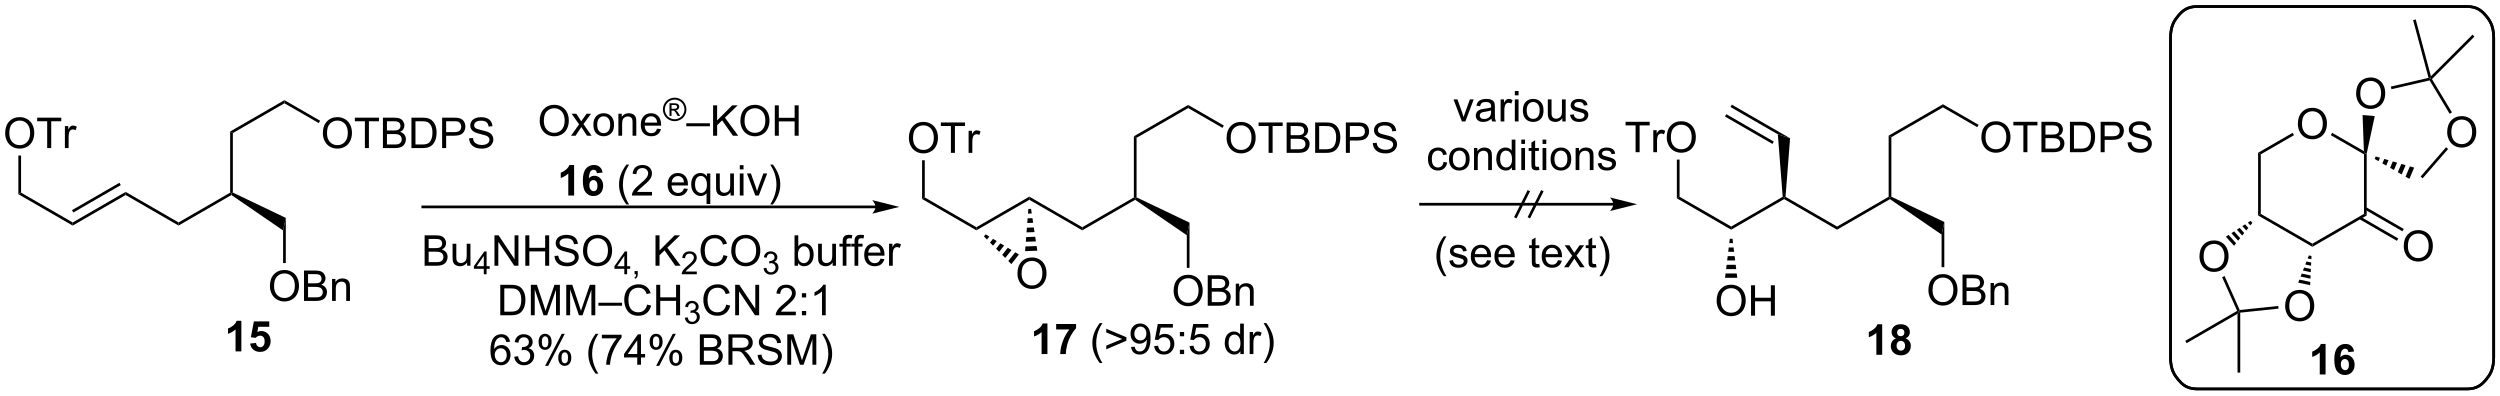 <?xml version="1.0" encoding="UTF-8"?>
<!DOCTYPE svg PUBLIC '-//W3C//DTD SVG 1.0//EN'
          'http://www.w3.org/TR/2001/REC-SVG-20010904/DTD/svg10.dtd'>
<svg stroke-dasharray="none" shape-rendering="auto" xmlns="http://www.w3.org/2000/svg" font-family="'Dialog'" text-rendering="auto" width="1024" fill-opacity="1" color-interpolation="auto" color-rendering="auto" preserveAspectRatio="xMidYMid meet" font-size="12px" viewBox="0 0 1024 162" fill="black" xmlns:xlink="http://www.w3.org/1999/xlink" stroke="black" image-rendering="auto" stroke-miterlimit="10" stroke-linecap="square" stroke-linejoin="miter" font-style="normal" stroke-width="1" height="162" stroke-dashoffset="0" font-weight="normal" stroke-opacity="1"
><!--Generated by the Batik Graphics2D SVG Generator--><defs id="genericDefs"
  /><g
  ><defs id="defs1"
    ><clipPath clipPathUnits="userSpaceOnUse" id="clipPath1"
      ><path d="M1.032 0.899 L485.122 0.899 L485.122 77.465 L1.032 77.465 L1.032 0.899 Z"
      /></clipPath
      ><clipPath clipPathUnits="userSpaceOnUse" id="clipPath2"
      ><path d="M-1.063 5.653 L-1.063 80.09 L469.567 80.09 L469.567 5.653 Z"
      /></clipPath
    ></defs
    ><g transform="scale(2.115,2.115) translate(-1.032,-0.899) matrix(1.029,0,0,1.029,2.126,-4.915)"
    ><path d="M12.613 48.111 L12.613 47.522 L22.579 41.768 L22.579 42.357 ZM12.74 45.645 L21.671 40.489 L21.416 40.047 L12.485 45.204 Z" stroke="none" clip-path="url(#clipPath2)"
    /></g
    ><g transform="matrix(2.176,0,0,2.176,2.314,-12.299)"
    ><path d="M12.613 47.522 L12.613 48.111 L2.391 42.209 L2.901 41.915 Z" stroke="none" clip-path="url(#clipPath2)"
    /></g
    ><g transform="matrix(2.176,0,0,2.176,2.314,-12.299)"
    ><path d="M22.579 42.357 L22.579 41.768 L32.546 47.522 L32.546 48.111 Z" stroke="none" clip-path="url(#clipPath2)"
    /></g
    ><g transform="matrix(2.176,0,0,2.176,2.314,-12.299)"
    ><path d="M32.546 48.111 L32.546 47.522 L42.258 41.915 L42.513 42.062 L42.502 42.363 Z" stroke="none" clip-path="url(#clipPath2)"
    /></g
    ><g transform="matrix(2.176,0,0,2.176,2.314,-12.299)"
    ><path d="M42.502 42.363 L42.513 42.062 L42.768 41.902 L52.735 46.667 L52.225 49.033 Z" stroke="none" clip-path="url(#clipPath2)"
    /></g
    ><g transform="matrix(2.176,0,0,2.176,2.314,-12.299)"
    ><path d="M42.768 41.902 L42.513 42.062 L42.258 41.915 L42.258 30.406 L42.768 30.701 Z" stroke="none" clip-path="url(#clipPath2)"
    /></g
    ><g transform="matrix(2.176,0,0,2.176,2.314,-12.299)"
    ><path d="M49.743 59.511 Q49.743 58.084 50.508 57.279 Q51.274 56.472 52.485 56.472 Q53.277 56.472 53.912 56.852 Q54.55 57.23 54.883 57.907 Q55.219 58.584 55.219 59.443 Q55.219 60.316 54.868 61.003 Q54.516 61.691 53.87 62.045 Q53.227 62.399 52.48 62.399 Q51.672 62.399 51.034 62.008 Q50.399 61.615 50.071 60.941 Q49.743 60.264 49.743 59.511 ZM50.524 59.522 Q50.524 60.558 51.079 61.154 Q51.636 61.748 52.477 61.748 Q53.331 61.748 53.883 61.147 Q54.438 60.545 54.438 59.441 Q54.438 58.74 54.201 58.219 Q53.964 57.699 53.508 57.412 Q53.055 57.123 52.487 57.123 Q51.683 57.123 51.102 57.678 Q50.524 58.23 50.524 59.522 ZM56.163 62.3 L56.163 56.574 L58.312 56.574 Q58.968 56.574 59.364 56.748 Q59.762 56.92 59.986 57.282 Q60.21 57.644 60.21 58.037 Q60.21 58.404 60.01 58.73 Q59.812 59.053 59.411 59.253 Q59.929 59.404 60.208 59.772 Q60.489 60.139 60.489 60.639 Q60.489 61.042 60.317 61.389 Q60.148 61.733 59.898 61.92 Q59.648 62.108 59.27 62.204 Q58.895 62.3 58.348 62.3 L56.163 62.3 ZM56.921 58.98 L58.161 58.98 Q58.663 58.98 58.882 58.912 Q59.171 58.826 59.317 58.628 Q59.465 58.428 59.465 58.128 Q59.465 57.842 59.327 57.626 Q59.192 57.41 58.937 57.329 Q58.684 57.248 58.067 57.248 L56.921 57.248 L56.921 58.98 ZM56.921 61.623 L58.348 61.623 Q58.715 61.623 58.864 61.597 Q59.124 61.55 59.299 61.441 Q59.476 61.331 59.588 61.123 Q59.702 60.912 59.702 60.639 Q59.702 60.318 59.538 60.084 Q59.374 59.847 59.083 59.751 Q58.794 59.654 58.247 59.654 L56.921 59.654 L56.921 61.623 ZM61.442 62.3 L61.442 58.152 L62.075 58.152 L62.075 58.74 Q62.531 58.058 63.395 58.058 Q63.77 58.058 64.083 58.193 Q64.398 58.326 64.554 58.545 Q64.71 58.764 64.773 59.066 Q64.812 59.261 64.812 59.748 L64.812 62.3 L64.109 62.3 L64.109 59.777 Q64.109 59.347 64.025 59.133 Q63.944 58.92 63.736 58.795 Q63.528 58.667 63.247 58.667 Q62.796 58.667 62.471 58.954 Q62.145 59.238 62.145 60.035 L62.145 62.3 L61.442 62.3 Z" stroke="none" clip-path="url(#clipPath2)"
    /></g
    ><g transform="matrix(2.176,0,0,2.176,2.314,-12.299)"
    ><path d="M52.225 49.033 L52.735 46.667 L52.735 55.172 L52.225 55.172 Z" stroke="none" clip-path="url(#clipPath2)"
    /></g
    ><g transform="matrix(2.176,0,0,2.176,2.314,-12.299)"
    ><path d="M42.768 30.701 L42.258 30.406 L52.48 24.505 L52.48 25.094 Z" stroke="none" clip-path="url(#clipPath2)"
    /></g
    ><g transform="matrix(2.176,0,0,2.176,2.314,-12.299)"
    ><path d="M59.709 30.739 Q59.709 29.312 60.475 28.508 Q61.241 27.7 62.452 27.7 Q63.243 27.7 63.879 28.081 Q64.517 28.458 64.85 29.135 Q65.186 29.812 65.186 30.672 Q65.186 31.544 64.835 32.232 Q64.483 32.919 63.837 33.273 Q63.194 33.627 62.447 33.627 Q61.639 33.627 61.001 33.237 Q60.366 32.844 60.038 32.169 Q59.709 31.492 59.709 30.739 ZM60.491 30.75 Q60.491 31.786 61.045 32.383 Q61.603 32.976 62.444 32.976 Q63.298 32.976 63.85 32.375 Q64.405 31.773 64.405 30.669 Q64.405 29.969 64.168 29.448 Q63.931 28.927 63.475 28.64 Q63.022 28.351 62.454 28.351 Q61.65 28.351 61.069 28.906 Q60.491 29.458 60.491 30.75 ZM67.62 33.529 L67.62 28.476 L65.732 28.476 L65.732 27.802 L70.271 27.802 L70.271 28.476 L68.377 28.476 L68.377 33.529 L67.62 33.529 ZM71.017 33.529 L71.017 27.802 L73.165 27.802 Q73.822 27.802 74.217 27.976 Q74.616 28.148 74.84 28.51 Q75.064 28.872 75.064 29.265 Q75.064 29.633 74.863 29.958 Q74.665 30.281 74.264 30.482 Q74.782 30.633 75.061 31 Q75.342 31.367 75.342 31.867 Q75.342 32.271 75.171 32.617 Q75.001 32.961 74.751 33.148 Q74.501 33.336 74.124 33.432 Q73.749 33.529 73.202 33.529 L71.017 33.529 ZM71.775 30.208 L73.014 30.208 Q73.517 30.208 73.736 30.14 Q74.025 30.055 74.171 29.857 Q74.319 29.656 74.319 29.357 Q74.319 29.07 74.181 28.854 Q74.046 28.638 73.79 28.557 Q73.538 28.476 72.921 28.476 L71.775 28.476 L71.775 30.208 ZM71.775 32.851 L73.202 32.851 Q73.569 32.851 73.717 32.825 Q73.978 32.779 74.152 32.669 Q74.329 32.56 74.441 32.351 Q74.556 32.141 74.556 31.867 Q74.556 31.547 74.392 31.312 Q74.228 31.075 73.936 30.979 Q73.647 30.883 73.1 30.883 L71.775 30.883 L71.775 32.851 ZM76.384 33.529 L76.384 27.802 L78.358 27.802 Q79.025 27.802 79.376 27.883 Q79.868 27.997 80.217 28.294 Q80.671 28.677 80.894 29.273 Q81.118 29.867 81.118 30.633 Q81.118 31.286 80.965 31.791 Q80.814 32.294 80.574 32.625 Q80.337 32.953 80.053 33.143 Q79.772 33.333 79.371 33.432 Q78.97 33.529 78.452 33.529 L76.384 33.529 ZM77.142 32.851 L78.366 32.851 Q78.931 32.851 79.254 32.747 Q79.577 32.641 79.767 32.45 Q80.038 32.179 80.186 31.726 Q80.337 31.271 80.337 30.622 Q80.337 29.724 80.043 29.242 Q79.749 28.758 79.327 28.594 Q79.022 28.476 78.345 28.476 L77.142 28.476 L77.142 32.851 ZM82.161 33.529 L82.161 27.802 L84.323 27.802 Q84.893 27.802 85.193 27.857 Q85.615 27.927 85.898 28.125 Q86.185 28.32 86.359 28.677 Q86.534 29.031 86.534 29.458 Q86.534 30.187 86.068 30.695 Q85.604 31.2 84.388 31.2 L82.919 31.2 L82.919 33.529 L82.161 33.529 ZM82.919 30.523 L84.401 30.523 Q85.135 30.523 85.443 30.25 Q85.752 29.976 85.752 29.482 Q85.752 29.122 85.57 28.867 Q85.388 28.609 85.091 28.529 Q84.901 28.476 84.385 28.476 L82.919 28.476 L82.919 30.523 ZM87.24 31.687 L87.956 31.625 Q88.005 32.054 88.19 32.331 Q88.377 32.607 88.768 32.776 Q89.159 32.945 89.646 32.945 Q90.081 32.945 90.411 32.818 Q90.745 32.687 90.906 32.463 Q91.068 32.239 91.068 31.974 Q91.068 31.703 90.911 31.503 Q90.755 31.302 90.396 31.164 Q90.167 31.075 89.377 30.885 Q88.588 30.695 88.271 30.529 Q87.862 30.312 87.659 29.995 Q87.458 29.677 87.458 29.281 Q87.458 28.849 87.703 28.471 Q87.95 28.094 88.422 27.898 Q88.896 27.703 89.474 27.703 Q90.112 27.703 90.596 27.909 Q91.083 28.114 91.344 28.513 Q91.607 28.911 91.627 29.414 L90.901 29.469 Q90.841 28.927 90.502 28.651 Q90.167 28.372 89.505 28.372 Q88.818 28.372 88.502 28.625 Q88.19 28.875 88.19 29.232 Q88.19 29.539 88.411 29.739 Q88.63 29.937 89.555 30.148 Q90.479 30.357 90.823 30.513 Q91.323 30.742 91.56 31.096 Q91.799 31.45 91.799 31.911 Q91.799 32.367 91.536 32.773 Q91.276 33.177 90.784 33.404 Q90.294 33.627 89.682 33.627 Q88.903 33.627 88.377 33.401 Q87.854 33.172 87.555 32.719 Q87.255 32.263 87.24 31.687 Z" stroke="none" clip-path="url(#clipPath2)"
    /></g
    ><g transform="matrix(2.176,0,0,2.176,2.314,-12.299)"
    ><path d="M52.48 25.094 L52.48 24.505 L59.193 28.381 L58.938 28.823 Z" stroke="none" clip-path="url(#clipPath2)"
    /></g
    ><g transform="matrix(2.176,0,0,2.176,2.314,-12.299)"
    ><path d="M44.37 71.794 L43.273 71.794 L43.273 67.656 Q42.672 68.219 41.854 68.49 L41.854 67.492 Q42.284 67.352 42.786 66.961 Q43.292 66.568 43.479 66.044 L44.37 66.044 L44.37 71.794 ZM46.027 70.32 L47.121 70.209 Q47.168 70.578 47.397 70.797 Q47.629 71.013 47.928 71.013 Q48.272 71.013 48.509 70.735 Q48.749 70.453 48.749 69.891 Q48.749 69.365 48.512 69.102 Q48.277 68.836 47.897 68.836 Q47.426 68.836 47.051 69.255 L46.16 69.125 L46.723 66.146 L49.624 66.146 L49.624 67.172 L47.553 67.172 L47.382 68.146 Q47.749 67.961 48.132 67.961 Q48.863 67.961 49.371 68.492 Q49.879 69.024 49.879 69.873 Q49.879 70.578 49.468 71.133 Q48.91 71.894 47.918 71.894 Q47.124 71.894 46.624 71.466 Q46.124 71.039 46.027 70.32 Z" stroke="none" clip-path="url(#clipPath2)"
    /></g
    ><g transform="matrix(2.176,0,0,2.176,2.314,-12.299)"
    ><path d="M100.528 28.418 Q100.528 26.991 101.294 26.186 Q102.059 25.379 103.27 25.379 Q104.062 25.379 104.698 25.759 Q105.335 26.137 105.669 26.814 Q106.005 27.491 106.005 28.35 Q106.005 29.223 105.653 29.91 Q105.302 30.598 104.656 30.952 Q104.013 31.306 103.265 31.306 Q102.458 31.306 101.82 30.916 Q101.184 30.522 100.856 29.848 Q100.528 29.171 100.528 28.418 ZM101.309 28.429 Q101.309 29.465 101.864 30.061 Q102.421 30.655 103.263 30.655 Q104.117 30.655 104.669 30.054 Q105.224 29.452 105.224 28.348 Q105.224 27.647 104.987 27.127 Q104.75 26.606 104.294 26.319 Q103.841 26.03 103.273 26.03 Q102.468 26.03 101.888 26.585 Q101.309 27.137 101.309 28.429 ZM106.423 31.207 L107.938 29.051 L106.535 27.059 L107.415 27.059 L108.05 28.03 Q108.23 28.309 108.339 28.496 Q108.511 28.238 108.657 28.038 L109.355 27.059 L110.196 27.059 L108.761 29.012 L110.306 31.207 L109.441 31.207 L108.589 29.918 L108.363 29.569 L107.274 31.207 L106.423 31.207 ZM110.629 29.132 Q110.629 27.981 111.269 27.426 Q111.806 26.965 112.574 26.965 Q113.431 26.965 113.972 27.525 Q114.516 28.085 114.516 29.074 Q114.516 29.874 114.274 30.335 Q114.035 30.793 113.576 31.048 Q113.118 31.301 112.574 31.301 Q111.704 31.301 111.165 30.744 Q110.629 30.184 110.629 29.132 ZM111.352 29.132 Q111.352 29.929 111.699 30.327 Q112.048 30.723 112.574 30.723 Q113.097 30.723 113.444 30.324 Q113.793 29.926 113.793 29.108 Q113.793 28.34 113.444 27.944 Q113.095 27.546 112.574 27.546 Q112.048 27.546 111.699 27.942 Q111.352 28.335 111.352 29.132 ZM115.341 31.207 L115.341 27.059 L115.974 27.059 L115.974 27.647 Q116.429 26.965 117.294 26.965 Q117.669 26.965 117.981 27.1 Q118.296 27.233 118.453 27.452 Q118.609 27.671 118.671 27.973 Q118.71 28.168 118.71 28.655 L118.71 31.207 L118.007 31.207 L118.007 28.684 Q118.007 28.254 117.924 28.041 Q117.843 27.827 117.635 27.702 Q117.427 27.574 117.145 27.574 Q116.695 27.574 116.369 27.861 Q116.044 28.145 116.044 28.942 L116.044 31.207 L115.341 31.207 ZM122.629 29.871 L123.355 29.96 Q123.183 30.598 122.717 30.949 Q122.254 31.301 121.532 31.301 Q120.621 31.301 120.087 30.741 Q119.556 30.179 119.556 29.168 Q119.556 28.121 120.095 27.543 Q120.634 26.965 121.493 26.965 Q122.324 26.965 122.85 27.533 Q123.379 28.098 123.379 29.124 Q123.379 29.186 123.376 29.311 L120.282 29.311 Q120.321 29.996 120.668 30.361 Q121.016 30.723 121.535 30.723 Q121.923 30.723 122.196 30.52 Q122.47 30.317 122.629 29.871 ZM120.321 28.733 L122.636 28.733 Q122.589 28.21 122.371 27.949 Q122.035 27.543 121.501 27.543 Q121.016 27.543 120.686 27.869 Q120.355 28.192 120.321 28.733 Z" stroke="none" clip-path="url(#clipPath2)"
    /></g
    ><g transform="matrix(2.176,0,0,2.176,2.314,-12.299)"
    ><path d="M125.931 24.038 Q126.488 24.038 127.017 24.325 Q127.548 24.61 127.843 25.142 Q128.14 25.673 128.14 26.251 Q128.14 26.821 127.849 27.349 Q127.558 27.876 127.031 28.169 Q126.505 28.46 125.931 28.46 Q125.357 28.46 124.832 28.169 Q124.306 27.876 124.013 27.349 Q123.72 26.821 123.72 26.251 Q123.72 25.673 124.017 25.142 Q124.314 24.61 124.843 24.325 Q125.375 24.038 125.931 24.038 ZM125.931 24.405 Q125.466 24.405 125.025 24.643 Q124.584 24.882 124.334 25.327 Q124.085 25.77 124.085 26.251 Q124.085 26.727 124.33 27.167 Q124.576 27.605 125.015 27.849 Q125.455 28.093 125.931 28.093 Q126.41 28.093 126.849 27.849 Q127.289 27.605 127.531 27.167 Q127.775 26.727 127.775 26.251 Q127.775 25.77 127.527 25.327 Q127.279 24.882 126.835 24.643 Q126.394 24.405 125.931 24.405 ZM124.963 27.472 L124.963 25.093 L125.779 25.093 Q126.199 25.093 126.386 25.159 Q126.574 25.226 126.685 25.39 Q126.796 25.554 126.796 25.737 Q126.796 25.999 126.609 26.192 Q126.423 26.386 126.117 26.409 Q126.242 26.462 126.318 26.534 Q126.463 26.675 126.669 27.007 L126.96 27.472 L126.492 27.472 L126.281 27.097 Q126.031 26.655 125.879 26.544 Q125.773 26.462 125.572 26.462 L125.345 26.462 L125.345 27.472 L124.963 27.472 ZM125.345 26.134 L125.812 26.134 Q126.146 26.134 126.267 26.034 Q126.388 25.934 126.388 25.77 Q126.388 25.665 126.33 25.581 Q126.271 25.497 126.168 25.456 Q126.064 25.415 125.783 25.415 L125.345 25.415 L125.345 26.134 Z" stroke="none" clip-path="url(#clipPath2)"
    /></g
    ><g transform="matrix(2.176,0,0,2.176,2.314,-12.299)"
    ><path d="M128.116 29.418 L128.116 28.85 L132.566 28.85 L132.566 29.418 L128.116 29.418 ZM133.167 31.207 L133.167 25.481 L133.924 25.481 L133.924 28.319 L136.768 25.481 L137.797 25.481 L135.393 27.801 L137.901 31.207 L136.901 31.207 L134.862 28.309 L133.924 29.223 L133.924 31.207 L133.167 31.207 ZM138.305 28.418 Q138.305 26.991 139.07 26.186 Q139.836 25.379 141.047 25.379 Q141.838 25.379 142.474 25.759 Q143.112 26.137 143.445 26.814 Q143.781 27.491 143.781 28.35 Q143.781 29.223 143.43 29.91 Q143.078 30.598 142.432 30.952 Q141.789 31.306 141.042 31.306 Q140.234 31.306 139.596 30.916 Q138.961 30.522 138.633 29.848 Q138.305 29.171 138.305 28.418 ZM139.086 28.429 Q139.086 29.465 139.641 30.061 Q140.198 30.655 141.039 30.655 Q141.893 30.655 142.445 30.054 Q143 29.452 143 28.348 Q143 27.647 142.763 27.127 Q142.526 26.606 142.07 26.319 Q141.617 26.03 141.049 26.03 Q140.245 26.03 139.664 26.585 Q139.086 27.137 139.086 28.429 ZM144.78 31.207 L144.78 25.481 L145.538 25.481 L145.538 27.832 L148.514 27.832 L148.514 25.481 L149.272 25.481 L149.272 31.207 L148.514 31.207 L148.514 28.507 L145.538 28.507 L145.538 31.207 L144.78 31.207 Z" stroke="none" clip-path="url(#clipPath2)"
    /></g
    ><g transform="matrix(2.176,0,0,2.176,2.314,-12.299)"
    ><path d="M107.005 42.457 L105.909 42.457 L105.909 38.319 Q105.307 38.882 104.489 39.153 L104.489 38.155 Q104.919 38.014 105.422 37.624 Q105.927 37.231 106.114 36.707 L107.005 36.707 L107.005 42.457 ZM112.366 38.132 L111.303 38.249 Q111.264 37.921 111.1 37.764 Q110.936 37.608 110.673 37.608 Q110.327 37.608 110.084 37.921 Q109.845 38.233 109.782 39.223 Q110.194 38.738 110.803 38.738 Q111.491 38.738 111.98 39.262 Q112.47 39.785 112.47 40.613 Q112.47 41.491 111.954 42.025 Q111.439 42.556 110.631 42.556 Q109.764 42.556 109.204 41.882 Q108.647 41.207 108.647 39.671 Q108.647 38.098 109.228 37.403 Q109.811 36.707 110.741 36.707 Q111.392 36.707 111.819 37.072 Q112.248 37.436 112.366 38.132 ZM109.876 40.528 Q109.876 41.061 110.121 41.353 Q110.368 41.645 110.686 41.645 Q110.991 41.645 111.194 41.408 Q111.397 41.168 111.397 40.624 Q111.397 40.067 111.178 39.806 Q110.959 39.546 110.631 39.546 Q110.314 39.546 110.095 39.796 Q109.876 40.043 109.876 40.528 Z" stroke="none" clip-path="url(#clipPath2)"
    /></g
    ><g transform="matrix(2.176,0,0,2.176,2.314,-12.299)"
    ><path d="M116.85 44.142 Q116.267 43.408 115.863 42.423 Q115.462 41.436 115.462 40.382 Q115.462 39.452 115.764 38.6 Q116.116 37.613 116.85 36.632 L117.353 36.632 Q116.881 37.444 116.728 37.793 Q116.491 38.332 116.353 38.918 Q116.186 39.647 116.186 40.387 Q116.186 42.264 117.353 44.142 L116.85 44.142 ZM121.67 41.78 L121.67 42.457 L117.884 42.457 Q117.876 42.202 117.967 41.968 Q118.11 41.582 118.428 41.207 Q118.748 40.832 119.35 40.34 Q120.282 39.574 120.61 39.127 Q120.939 38.679 120.939 38.28 Q120.939 37.863 120.639 37.577 Q120.342 37.288 119.86 37.288 Q119.353 37.288 119.048 37.593 Q118.743 37.897 118.741 38.436 L118.017 38.363 Q118.092 37.554 118.576 37.132 Q119.061 36.707 119.876 36.707 Q120.701 36.707 121.181 37.166 Q121.662 37.621 121.662 38.296 Q121.662 38.639 121.522 38.973 Q121.381 39.304 121.053 39.671 Q120.728 40.038 119.97 40.679 Q119.337 41.21 119.157 41.4 Q118.978 41.59 118.86 41.78 L121.67 41.78 ZM127.681 41.121 L128.407 41.21 Q128.235 41.848 127.769 42.199 Q127.306 42.551 126.584 42.551 Q125.673 42.551 125.139 41.991 Q124.608 41.429 124.608 40.418 Q124.608 39.371 125.147 38.793 Q125.686 38.215 126.545 38.215 Q127.376 38.215 127.902 38.783 Q128.431 39.348 128.431 40.374 Q128.431 40.436 128.428 40.561 L125.334 40.561 Q125.373 41.246 125.72 41.611 Q126.069 41.973 126.587 41.973 Q126.975 41.973 127.248 41.77 Q127.522 41.567 127.681 41.121 ZM125.373 39.983 L127.689 39.983 Q127.642 39.46 127.423 39.199 Q127.087 38.793 126.553 38.793 Q126.069 38.793 125.738 39.119 Q125.407 39.442 125.373 39.983 ZM131.935 44.048 L131.935 42.014 Q131.77 42.246 131.476 42.4 Q131.182 42.551 130.849 42.551 Q130.112 42.551 129.578 41.962 Q129.044 41.371 129.044 40.343 Q129.044 39.718 129.26 39.223 Q129.479 38.725 129.89 38.47 Q130.302 38.215 130.794 38.215 Q131.565 38.215 132.005 38.863 L132.005 38.309 L132.638 38.309 L132.638 44.048 L131.935 44.048 ZM129.768 40.371 Q129.768 41.171 130.104 41.572 Q130.44 41.973 130.909 41.973 Q131.357 41.973 131.679 41.593 Q132.005 41.21 132.005 40.434 Q132.005 39.606 131.664 39.189 Q131.323 38.77 130.862 38.77 Q130.403 38.77 130.086 39.158 Q129.768 39.546 129.768 40.371 ZM136.459 42.457 L136.459 41.848 Q135.975 42.551 135.142 42.551 Q134.774 42.551 134.457 42.41 Q134.139 42.27 133.983 42.056 Q133.829 41.843 133.767 41.535 Q133.725 41.327 133.725 40.879 L133.725 38.309 L134.428 38.309 L134.428 40.608 Q134.428 41.16 134.47 41.35 Q134.537 41.629 134.751 41.788 Q134.967 41.944 135.282 41.944 Q135.6 41.944 135.876 41.783 Q136.155 41.621 136.269 41.343 Q136.384 41.061 136.384 40.53 L136.384 38.309 L137.087 38.309 L137.087 42.457 L136.459 42.457 ZM138.192 37.538 L138.192 36.731 L138.895 36.731 L138.895 37.538 L138.192 37.538 ZM138.192 42.457 L138.192 38.309 L138.895 38.309 L138.895 42.457 L138.192 42.457 ZM141.118 42.457 L139.54 38.309 L140.282 38.309 L141.173 40.793 Q141.319 41.194 141.439 41.629 Q141.532 41.301 141.702 40.84 L142.623 38.309 L143.345 38.309 L141.774 42.457 L141.118 42.457 ZM144.428 44.142 L143.923 44.142 Q145.092 42.264 145.092 40.387 Q145.092 39.653 144.923 38.929 Q144.79 38.343 144.553 37.804 Q144.399 37.452 143.923 36.632 L144.428 36.632 Q145.162 37.613 145.514 38.6 Q145.814 39.452 145.814 40.382 Q145.814 41.436 145.41 42.423 Q145.006 43.408 144.428 44.142 Z" stroke="none" clip-path="url(#clipPath2)"
    /></g
    ><g transform="matrix(2.176,0,0,2.176,2.314,-12.299)"
    ><path d="M78.865 55.676 L78.865 49.949 L81.013 49.949 Q81.669 49.949 82.065 50.124 Q82.463 50.296 82.688 50.658 Q82.911 51.02 82.911 51.413 Q82.911 51.78 82.711 52.105 Q82.513 52.428 82.112 52.629 Q82.63 52.78 82.909 53.147 Q83.19 53.514 83.19 54.014 Q83.19 54.418 83.018 54.764 Q82.849 55.108 82.599 55.296 Q82.349 55.483 81.971 55.579 Q81.596 55.676 81.049 55.676 L78.865 55.676 ZM79.622 52.355 L80.862 52.355 Q81.365 52.355 81.583 52.288 Q81.872 52.202 82.018 52.004 Q82.167 51.803 82.167 51.504 Q82.167 51.218 82.029 51.001 Q81.893 50.785 81.638 50.704 Q81.385 50.624 80.768 50.624 L79.622 50.624 L79.622 52.355 ZM79.622 54.999 L81.049 54.999 Q81.417 54.999 81.565 54.973 Q81.826 54.926 82 54.816 Q82.177 54.707 82.289 54.499 Q82.404 54.288 82.404 54.014 Q82.404 53.694 82.24 53.46 Q82.076 53.223 81.784 53.126 Q81.495 53.03 80.948 53.03 L79.622 53.03 L79.622 54.999 ZM86.862 55.676 L86.862 55.066 Q86.378 55.77 85.544 55.77 Q85.177 55.77 84.859 55.629 Q84.542 55.488 84.385 55.275 Q84.232 55.061 84.169 54.754 Q84.128 54.546 84.128 54.098 L84.128 51.527 L84.831 51.527 L84.831 53.827 Q84.831 54.379 84.872 54.569 Q84.94 54.848 85.154 55.007 Q85.37 55.163 85.685 55.163 Q86.003 55.163 86.279 55.001 Q86.557 54.84 86.672 54.561 Q86.786 54.28 86.786 53.749 L86.786 51.527 L87.49 51.527 L87.49 55.676 L86.862 55.676 Z" stroke="none" clip-path="url(#clipPath2)"
    /></g
    ><g transform="matrix(2.176,0,0,2.176,2.314,-12.299)"
    ><path d="M90.003 57.276 L90.003 56.246 L88.14 56.246 L88.14 55.764 L90.101 52.981 L90.531 52.981 L90.531 55.764 L91.111 55.764 L91.111 56.246 L90.531 56.246 L90.531 57.276 L90.003 57.276 ZM90.003 55.764 L90.003 53.827 L88.659 55.764 L90.003 55.764 Z" stroke="none" clip-path="url(#clipPath2)"
    /></g
    ><g transform="matrix(2.176,0,0,2.176,2.314,-12.299)"
    ><path d="M92.01 55.676 L92.01 49.949 L92.789 49.949 L95.796 54.444 L95.796 49.949 L96.523 49.949 L96.523 55.676 L95.745 55.676 L92.737 51.176 L92.737 55.676 L92.01 55.676 ZM97.819 55.676 L97.819 49.949 L98.576 49.949 L98.576 52.301 L101.553 52.301 L101.553 49.949 L102.311 49.949 L102.311 55.676 L101.553 55.676 L101.553 52.975 L98.576 52.975 L98.576 55.676 L97.819 55.676 ZM103.315 53.835 L104.031 53.772 Q104.08 54.202 104.265 54.478 Q104.453 54.754 104.843 54.923 Q105.234 55.093 105.721 55.093 Q106.156 55.093 106.487 54.965 Q106.82 54.835 106.981 54.611 Q107.143 54.387 107.143 54.121 Q107.143 53.85 106.987 53.65 Q106.83 53.449 106.471 53.311 Q106.242 53.223 105.453 53.033 Q104.664 52.843 104.346 52.676 Q103.937 52.46 103.734 52.142 Q103.534 51.824 103.534 51.428 Q103.534 50.996 103.778 50.618 Q104.026 50.241 104.497 50.046 Q104.971 49.85 105.549 49.85 Q106.187 49.85 106.671 50.056 Q107.159 50.262 107.419 50.66 Q107.682 51.059 107.703 51.561 L106.976 51.616 Q106.916 51.074 106.578 50.798 Q106.242 50.52 105.58 50.52 Q104.893 50.52 104.578 50.772 Q104.265 51.022 104.265 51.379 Q104.265 51.686 104.487 51.887 Q104.705 52.085 105.63 52.296 Q106.554 52.504 106.898 52.66 Q107.398 52.889 107.635 53.243 Q107.875 53.598 107.875 54.059 Q107.875 54.514 107.612 54.921 Q107.351 55.324 106.859 55.551 Q106.37 55.775 105.757 55.775 Q104.979 55.775 104.453 55.548 Q103.929 55.319 103.63 54.866 Q103.33 54.41 103.315 53.835 ZM108.679 52.887 Q108.679 51.46 109.445 50.655 Q110.211 49.848 111.421 49.848 Q112.213 49.848 112.849 50.228 Q113.487 50.605 113.82 51.283 Q114.156 51.96 114.156 52.819 Q114.156 53.691 113.804 54.379 Q113.453 55.066 112.807 55.421 Q112.164 55.775 111.416 55.775 Q110.609 55.775 109.971 55.384 Q109.336 54.991 109.007 54.316 Q108.679 53.639 108.679 52.887 ZM109.461 52.897 Q109.461 53.934 110.015 54.53 Q110.573 55.124 111.414 55.124 Q112.268 55.124 112.82 54.522 Q113.375 53.921 113.375 52.816 Q113.375 52.116 113.138 51.595 Q112.901 51.074 112.445 50.788 Q111.992 50.499 111.424 50.499 Q110.62 50.499 110.039 51.053 Q109.461 51.605 109.461 52.897 Z" stroke="none" clip-path="url(#clipPath2)"
    /></g
    ><g transform="matrix(2.176,0,0,2.176,2.314,-12.299)"
    ><path d="M116.454 57.276 L116.454 56.246 L114.59 56.246 L114.59 55.764 L116.551 52.981 L116.981 52.981 L116.981 55.764 L117.561 55.764 L117.561 56.246 L116.981 56.246 L116.981 57.276 L116.454 57.276 ZM116.454 55.764 L116.454 53.827 L115.11 55.764 L116.454 55.764 ZM118.384 57.276 L118.384 56.674 L118.986 56.674 L118.986 57.276 Q118.986 57.608 118.868 57.811 Q118.751 58.014 118.495 58.125 L118.349 57.901 Q118.517 57.827 118.595 57.684 Q118.675 57.543 118.683 57.276 L118.384 57.276 Z" stroke="none" clip-path="url(#clipPath2)"
    /></g
    ><g transform="matrix(2.176,0,0,2.176,2.314,-12.299)"
    ><path d="M122.326 55.676 L122.326 49.949 L123.084 49.949 L123.084 52.788 L125.928 49.949 L126.957 49.949 L124.553 52.27 L127.061 55.676 L126.061 55.676 L124.022 52.777 L123.084 53.691 L123.084 55.676 L122.326 55.676 Z" stroke="none" clip-path="url(#clipPath2)"
    /></g
    ><g transform="matrix(2.176,0,0,2.176,2.314,-12.299)"
    ><path d="M130.098 56.768 L130.098 57.276 L127.258 57.276 Q127.252 57.084 127.321 56.909 Q127.428 56.62 127.666 56.338 Q127.907 56.057 128.358 55.688 Q129.057 55.114 129.303 54.778 Q129.549 54.442 129.549 54.143 Q129.549 53.831 129.325 53.616 Q129.102 53.399 128.741 53.399 Q128.36 53.399 128.131 53.627 Q127.903 53.856 127.901 54.26 L127.358 54.206 Q127.414 53.598 127.778 53.282 Q128.141 52.963 128.752 52.963 Q129.371 52.963 129.731 53.307 Q130.092 53.649 130.092 54.155 Q130.092 54.413 129.987 54.663 Q129.881 54.911 129.635 55.186 Q129.391 55.461 128.823 55.942 Q128.348 56.34 128.213 56.483 Q128.078 56.625 127.991 56.768 L130.098 56.768 Z" stroke="none" clip-path="url(#clipPath2)"
    /></g
    ><g transform="matrix(2.176,0,0,2.176,2.314,-12.299)"
    ><path d="M135.117 53.668 L135.874 53.858 Q135.637 54.793 135.018 55.285 Q134.398 55.775 133.505 55.775 Q132.577 55.775 131.997 55.397 Q131.419 55.02 131.114 54.306 Q130.812 53.59 130.812 52.77 Q130.812 51.874 131.153 51.21 Q131.497 50.543 132.127 50.197 Q132.757 49.85 133.515 49.85 Q134.374 49.85 134.96 50.288 Q135.546 50.725 135.778 51.52 L135.031 51.694 Q134.833 51.069 134.452 50.785 Q134.075 50.499 133.499 50.499 Q132.84 50.499 132.395 50.816 Q131.952 51.132 131.773 51.665 Q131.593 52.199 131.593 52.764 Q131.593 53.496 131.807 54.04 Q132.02 54.585 132.468 54.855 Q132.919 55.124 133.442 55.124 Q134.077 55.124 134.518 54.757 Q134.96 54.389 135.117 53.668 ZM136.579 52.887 Q136.579 51.46 137.344 50.655 Q138.11 49.848 139.321 49.848 Q140.113 49.848 140.748 50.228 Q141.386 50.605 141.719 51.283 Q142.055 51.96 142.055 52.819 Q142.055 53.691 141.704 54.379 Q141.352 55.066 140.706 55.421 Q140.063 55.775 139.316 55.775 Q138.508 55.775 137.87 55.384 Q137.235 54.991 136.907 54.316 Q136.579 53.639 136.579 52.887 ZM137.36 52.897 Q137.36 53.934 137.915 54.53 Q138.472 55.124 139.313 55.124 Q140.167 55.124 140.719 54.522 Q141.274 53.921 141.274 52.816 Q141.274 52.116 141.037 51.595 Q140.8 51.074 140.344 50.788 Q139.891 50.499 139.324 50.499 Q138.519 50.499 137.938 51.053 Q137.36 51.605 137.36 52.897 Z" stroke="none" clip-path="url(#clipPath2)"
    /></g
    ><g transform="matrix(2.176,0,0,2.176,2.314,-12.299)"
    ><path d="M142.665 56.141 L143.193 56.071 Q143.285 56.52 143.501 56.717 Q143.72 56.914 144.035 56.914 Q144.406 56.914 144.661 56.657 Q144.919 56.399 144.919 56.018 Q144.919 55.655 144.681 55.42 Q144.445 55.184 144.077 55.184 Q143.929 55.184 143.706 55.243 L143.765 54.78 Q143.818 54.786 143.849 54.786 Q144.187 54.786 144.456 54.61 Q144.726 54.434 144.726 54.067 Q144.726 53.778 144.529 53.588 Q144.333 53.397 144.023 53.397 Q143.714 53.397 143.509 53.59 Q143.304 53.784 143.245 54.17 L142.718 54.077 Q142.816 53.545 143.157 53.254 Q143.501 52.963 144.011 52.963 Q144.363 52.963 144.657 53.114 Q144.954 53.264 145.111 53.526 Q145.267 53.786 145.267 54.078 Q145.267 54.358 145.117 54.586 Q144.968 54.815 144.675 54.95 Q145.056 55.038 145.267 55.315 Q145.478 55.59 145.478 56.006 Q145.478 56.569 145.068 56.961 Q144.657 57.352 144.031 57.352 Q143.466 57.352 143.091 57.016 Q142.718 56.678 142.665 56.141 Z" stroke="none" clip-path="url(#clipPath2)"
    /></g
    ><g transform="matrix(2.176,0,0,2.176,2.314,-12.299)"
    ><path d="M149.15 55.676 L148.496 55.676 L148.496 49.949 L149.2 49.949 L149.2 51.991 Q149.645 51.434 150.338 51.434 Q150.72 51.434 151.061 51.587 Q151.403 51.741 151.624 52.022 Q151.845 52.301 151.97 52.697 Q152.095 53.09 152.095 53.538 Q152.095 54.605 151.567 55.189 Q151.041 55.77 150.301 55.77 Q149.567 55.77 149.15 55.155 L149.15 55.676 ZM149.142 53.569 Q149.142 54.316 149.345 54.647 Q149.676 55.191 150.244 55.191 Q150.705 55.191 151.041 54.79 Q151.377 54.389 151.377 53.598 Q151.377 52.785 151.054 52.4 Q150.731 52.012 150.275 52.012 Q149.814 52.012 149.478 52.413 Q149.142 52.811 149.142 53.569 ZM155.67 55.676 L155.67 55.066 Q155.185 55.77 154.352 55.77 Q153.985 55.77 153.667 55.629 Q153.349 55.488 153.193 55.275 Q153.039 55.061 152.977 54.754 Q152.935 54.546 152.935 54.098 L152.935 51.527 L153.638 51.527 L153.638 53.827 Q153.638 54.379 153.68 54.569 Q153.748 54.848 153.961 55.007 Q154.177 55.163 154.493 55.163 Q154.81 55.163 155.086 55.001 Q155.365 54.84 155.48 54.561 Q155.594 54.28 155.594 53.749 L155.594 51.527 L156.297 51.527 L156.297 55.676 L155.67 55.676 ZM157.567 55.676 L157.567 52.074 L156.947 52.074 L156.947 51.527 L157.567 51.527 L157.567 51.085 Q157.567 50.668 157.642 50.465 Q157.744 50.191 157.999 50.022 Q158.254 49.85 158.715 49.85 Q159.012 49.85 159.371 49.921 L159.267 50.535 Q159.048 50.496 158.853 50.496 Q158.533 50.496 158.4 50.634 Q158.267 50.77 158.267 51.145 L158.267 51.527 L159.075 51.527 L159.075 52.074 L158.267 52.074 L158.267 55.676 L157.567 55.676 ZM159.789 55.676 L159.789 52.074 L159.17 52.074 L159.17 51.527 L159.789 51.527 L159.789 51.085 Q159.789 50.668 159.865 50.465 Q159.966 50.191 160.222 50.022 Q160.477 49.85 160.938 49.85 Q161.235 49.85 161.594 49.921 L161.49 50.535 Q161.271 50.496 161.076 50.496 Q160.756 50.496 160.623 50.634 Q160.49 50.77 160.49 51.145 L160.49 51.527 L161.297 51.527 L161.297 52.074 L160.49 52.074 L160.49 55.676 L159.789 55.676 ZM164.684 54.34 L165.411 54.428 Q165.239 55.066 164.772 55.418 Q164.309 55.77 163.588 55.77 Q162.676 55.77 162.142 55.21 Q161.611 54.647 161.611 53.637 Q161.611 52.59 162.15 52.012 Q162.689 51.434 163.548 51.434 Q164.379 51.434 164.905 52.001 Q165.434 52.566 165.434 53.593 Q165.434 53.655 165.431 53.78 L162.338 53.78 Q162.377 54.465 162.723 54.829 Q163.072 55.191 163.59 55.191 Q163.978 55.191 164.252 54.988 Q164.525 54.785 164.684 54.34 ZM162.377 53.202 L164.692 53.202 Q164.645 52.678 164.426 52.418 Q164.09 52.012 163.556 52.012 Q163.072 52.012 162.741 52.337 Q162.411 52.66 162.377 53.202 ZM166.287 55.676 L166.287 51.527 L166.92 51.527 L166.92 52.155 Q167.162 51.715 167.365 51.574 Q167.571 51.434 167.818 51.434 Q168.172 51.434 168.539 51.66 L168.297 52.311 Q168.039 52.16 167.782 52.16 Q167.552 52.16 167.368 52.298 Q167.185 52.436 167.107 52.684 Q166.99 53.059 166.99 53.504 L166.99 55.676 L166.287 55.676 Z" stroke="none" clip-path="url(#clipPath2)"
    /></g
    ><g transform="matrix(2.176,0,0,2.176,2.314,-12.299)"
    ><path d="M93.106 64.993 L93.106 59.266 L95.08 59.266 Q95.746 59.266 96.098 59.347 Q96.59 59.461 96.939 59.758 Q97.392 60.141 97.616 60.737 Q97.84 61.331 97.84 62.097 Q97.84 62.75 97.686 63.255 Q97.535 63.758 97.296 64.089 Q97.059 64.417 96.775 64.607 Q96.494 64.797 96.093 64.896 Q95.692 64.993 95.174 64.993 L93.106 64.993 ZM93.864 64.315 L95.088 64.315 Q95.653 64.315 95.976 64.211 Q96.299 64.105 96.489 63.914 Q96.759 63.644 96.908 63.19 Q97.059 62.735 97.059 62.086 Q97.059 61.188 96.765 60.706 Q96.47 60.222 96.049 60.058 Q95.744 59.94 95.067 59.94 L93.864 59.94 L93.864 64.315 ZM98.86 64.993 L98.86 59.266 L100 59.266 L101.357 63.321 Q101.545 63.886 101.63 64.167 Q101.727 63.855 101.935 63.25 L103.305 59.266 L104.326 59.266 L104.326 64.993 L103.594 64.993 L103.594 60.198 L101.93 64.993 L101.248 64.993 L99.591 60.117 L99.591 64.993 L98.86 64.993 ZM105.524 64.993 L105.524 59.266 L106.664 59.266 L108.021 63.321 Q108.209 63.886 108.295 64.167 Q108.391 63.855 108.599 63.25 L109.969 59.266 L110.99 59.266 L110.99 64.993 L110.258 64.993 L110.258 60.198 L108.594 64.993 L107.912 64.993 L106.255 60.117 L106.255 64.993 L105.524 64.993 ZM111.578 63.203 L111.578 62.636 L116.029 62.636 L116.029 63.203 L111.578 63.203 ZM120.746 62.985 L121.504 63.175 Q121.267 64.11 120.647 64.602 Q120.028 65.091 119.134 65.091 Q118.207 65.091 117.627 64.714 Q117.049 64.336 116.744 63.623 Q116.442 62.907 116.442 62.086 Q116.442 61.19 116.783 60.526 Q117.127 59.86 117.757 59.513 Q118.387 59.167 119.145 59.167 Q120.004 59.167 120.59 59.605 Q121.176 60.042 121.408 60.836 L120.66 61.011 Q120.463 60.386 120.082 60.102 Q119.705 59.815 119.129 59.815 Q118.47 59.815 118.025 60.133 Q117.582 60.448 117.403 60.982 Q117.223 61.516 117.223 62.081 Q117.223 62.813 117.436 63.357 Q117.65 63.901 118.098 64.172 Q118.549 64.44 119.072 64.44 Q119.707 64.44 120.147 64.073 Q120.59 63.706 120.746 62.985 ZM122.461 64.993 L122.461 59.266 L123.219 59.266 L123.219 61.617 L126.196 61.617 L126.196 59.266 L126.953 59.266 L126.953 64.993 L126.196 64.993 L126.196 62.292 L123.219 62.292 L123.219 64.993 L122.461 64.993 Z" stroke="none" clip-path="url(#clipPath2)"
    /></g
    ><g transform="matrix(2.176,0,0,2.176,2.314,-12.299)"
    ><path d="M127.85 65.458 L128.377 65.387 Q128.469 65.837 128.686 66.034 Q128.905 66.231 129.219 66.231 Q129.59 66.231 129.846 65.973 Q130.104 65.716 130.104 65.335 Q130.104 64.971 129.866 64.737 Q129.629 64.501 129.262 64.501 Q129.114 64.501 128.891 64.559 L128.95 64.096 Q129.002 64.102 129.034 64.102 Q129.371 64.102 129.641 63.926 Q129.911 63.751 129.911 63.383 Q129.911 63.094 129.713 62.905 Q129.518 62.714 129.207 62.714 Q128.899 62.714 128.694 62.907 Q128.489 63.1 128.43 63.487 L127.903 63.393 Q128 62.862 128.342 62.571 Q128.686 62.28 129.196 62.28 Q129.547 62.28 129.842 62.43 Q130.139 62.581 130.295 62.843 Q130.452 63.102 130.452 63.395 Q130.452 63.675 130.301 63.903 Q130.153 64.132 129.86 64.266 Q130.241 64.354 130.452 64.632 Q130.662 64.907 130.662 65.323 Q130.662 65.885 130.252 66.278 Q129.842 66.669 129.215 66.669 Q128.651 66.669 128.276 66.333 Q127.903 65.995 127.85 65.458 Z" stroke="none" clip-path="url(#clipPath2)"
    /></g
    ><g transform="matrix(2.176,0,0,2.176,2.314,-12.299)"
    ><path d="M135.638 62.985 L136.396 63.175 Q136.159 64.11 135.539 64.602 Q134.919 65.091 134.026 65.091 Q133.099 65.091 132.518 64.714 Q131.94 64.336 131.635 63.623 Q131.333 62.907 131.333 62.086 Q131.333 61.19 131.674 60.526 Q132.018 59.86 132.649 59.513 Q133.279 59.167 134.036 59.167 Q134.896 59.167 135.482 59.605 Q136.068 60.042 136.299 60.836 L135.552 61.011 Q135.354 60.386 134.974 60.102 Q134.596 59.815 134.021 59.815 Q133.362 59.815 132.917 60.133 Q132.474 60.448 132.294 60.982 Q132.115 61.516 132.115 62.081 Q132.115 62.813 132.328 63.357 Q132.542 63.901 132.99 64.172 Q133.44 64.44 133.964 64.44 Q134.599 64.44 135.039 64.073 Q135.482 63.706 135.638 62.985 ZM137.322 64.993 L137.322 59.266 L138.1 59.266 L141.108 63.761 L141.108 59.266 L141.835 59.266 L141.835 64.993 L141.056 64.993 L138.048 60.492 L138.048 64.993 L137.322 64.993 ZM148.741 64.315 L148.741 64.993 L144.954 64.993 Q144.947 64.737 145.038 64.503 Q145.181 64.118 145.499 63.742 Q145.819 63.367 146.421 62.875 Q147.353 62.11 147.681 61.662 Q148.009 61.214 148.009 60.815 Q148.009 60.399 147.71 60.112 Q147.413 59.823 146.931 59.823 Q146.423 59.823 146.119 60.128 Q145.814 60.433 145.811 60.972 L145.087 60.899 Q145.163 60.089 145.647 59.667 Q146.131 59.242 146.947 59.242 Q147.772 59.242 148.251 59.701 Q148.733 60.157 148.733 60.831 Q148.733 61.175 148.593 61.508 Q148.452 61.839 148.124 62.206 Q147.798 62.573 147.04 63.214 Q146.408 63.745 146.228 63.935 Q146.048 64.125 145.931 64.315 L148.741 64.315 ZM149.885 61.644 L149.885 60.844 L150.685 60.844 L150.685 61.644 L149.885 61.644 ZM149.885 64.993 L149.885 64.19 L150.685 64.19 L150.685 64.993 L149.885 64.993 ZM154.366 64.993 L153.663 64.993 L153.663 60.511 Q153.408 60.753 152.996 60.995 Q152.585 61.237 152.256 61.36 L152.256 60.68 Q152.845 60.401 153.285 60.008 Q153.728 59.612 153.913 59.242 L154.366 59.242 L154.366 64.993 Z" stroke="none" clip-path="url(#clipPath2)"
    /></g
    ><g transform="matrix(2.176,0,0,2.176,2.314,-12.299)"
    ><path d="M94.936 69.984 L94.235 70.038 Q94.141 69.624 93.969 69.437 Q93.686 69.137 93.266 69.137 Q92.93 69.137 92.678 69.325 Q92.344 69.567 92.152 70.033 Q91.962 70.497 91.954 71.356 Q92.209 70.968 92.576 70.78 Q92.944 70.593 93.344 70.593 Q94.048 70.593 94.542 71.111 Q95.037 71.629 95.037 72.45 Q95.037 72.989 94.803 73.452 Q94.571 73.913 94.165 74.161 Q93.759 74.408 93.243 74.408 Q92.365 74.408 91.811 73.762 Q91.256 73.114 91.256 71.629 Q91.256 69.968 91.868 69.215 Q92.404 68.559 93.311 68.559 Q93.985 68.559 94.417 68.939 Q94.85 69.317 94.936 69.984 ZM92.063 72.452 Q92.063 72.817 92.217 73.15 Q92.373 73.481 92.649 73.655 Q92.928 73.827 93.233 73.827 Q93.678 73.827 93.998 73.468 Q94.319 73.109 94.319 72.491 Q94.319 71.898 94.001 71.556 Q93.686 71.215 93.204 71.215 Q92.727 71.215 92.394 71.556 Q92.063 71.898 92.063 72.452 ZM95.739 72.796 L96.442 72.702 Q96.565 73.301 96.854 73.564 Q97.145 73.827 97.565 73.827 Q98.059 73.827 98.4 73.484 Q98.744 73.14 98.744 72.632 Q98.744 72.148 98.427 71.835 Q98.112 71.52 97.622 71.52 Q97.424 71.52 97.127 71.598 L97.205 70.981 Q97.275 70.989 97.317 70.989 Q97.768 70.989 98.127 70.754 Q98.487 70.52 98.487 70.03 Q98.487 69.645 98.223 69.392 Q97.963 69.137 97.549 69.137 Q97.138 69.137 96.864 69.395 Q96.591 69.653 96.513 70.168 L95.809 70.043 Q95.94 69.335 96.395 68.947 Q96.854 68.559 97.533 68.559 Q98.002 68.559 98.395 68.76 Q98.791 68.96 98.999 69.309 Q99.208 69.655 99.208 70.046 Q99.208 70.418 99.007 70.723 Q98.809 71.028 98.419 71.207 Q98.927 71.325 99.208 71.695 Q99.489 72.062 99.489 72.616 Q99.489 73.366 98.942 73.89 Q98.395 74.411 97.559 74.411 Q96.807 74.411 96.307 73.963 Q95.809 73.512 95.739 72.796 ZM100.319 69.957 Q100.319 69.343 100.626 68.913 Q100.936 68.484 101.522 68.484 Q102.061 68.484 102.412 68.869 Q102.766 69.254 102.766 69.999 Q102.766 70.726 102.41 71.119 Q102.053 71.512 101.529 71.512 Q101.009 71.512 100.662 71.127 Q100.319 70.739 100.319 69.957 ZM101.54 68.968 Q101.279 68.968 101.105 69.195 Q100.93 69.421 100.93 70.028 Q100.93 70.577 101.105 70.804 Q101.282 71.028 101.54 71.028 Q101.805 71.028 101.98 70.801 Q102.154 70.575 102.154 69.973 Q102.154 69.418 101.977 69.195 Q101.803 68.968 101.54 68.968 ZM101.545 74.52 L104.678 68.484 L105.248 68.484 L102.126 74.52 L101.545 74.52 ZM104.022 72.965 Q104.022 72.348 104.329 71.921 Q104.639 71.491 105.227 71.491 Q105.766 71.491 106.121 71.877 Q106.475 72.262 106.475 73.007 Q106.475 73.734 106.115 74.127 Q105.759 74.52 105.233 74.52 Q104.712 74.52 104.365 74.132 Q104.022 73.741 104.022 72.965 ZM105.248 71.976 Q104.983 71.976 104.808 72.202 Q104.634 72.429 104.634 73.036 Q104.634 73.582 104.808 73.809 Q104.985 74.036 105.243 74.036 Q105.514 74.036 105.686 73.809 Q105.86 73.582 105.86 72.981 Q105.86 72.426 105.683 72.202 Q105.509 71.976 105.248 71.976 ZM111.061 75.994 Q110.477 75.26 110.074 74.275 Q109.673 73.288 109.673 72.234 Q109.673 71.304 109.975 70.452 Q110.326 69.465 111.061 68.484 L111.563 68.484 Q111.092 69.296 110.938 69.645 Q110.701 70.184 110.563 70.77 Q110.397 71.499 110.397 72.239 Q110.397 74.116 111.563 75.994 L111.061 75.994 ZM112.233 69.332 L112.233 68.655 L115.938 68.655 L115.938 69.202 Q115.391 69.786 114.855 70.752 Q114.319 71.715 114.024 72.734 Q113.813 73.452 113.756 74.309 L113.032 74.309 Q113.045 73.632 113.298 72.676 Q113.553 71.718 114.027 70.83 Q114.501 69.942 115.037 69.332 L112.233 69.332 ZM118.888 74.309 L118.888 72.937 L116.403 72.937 L116.403 72.293 L119.018 68.582 L119.591 68.582 L119.591 72.293 L120.364 72.293 L120.364 72.937 L119.591 72.937 L119.591 74.309 L118.888 74.309 ZM118.888 72.293 L118.888 69.71 L117.096 72.293 L118.888 72.293 ZM121.217 69.957 Q121.217 69.343 121.524 68.913 Q121.834 68.484 122.42 68.484 Q122.959 68.484 123.311 68.869 Q123.665 69.254 123.665 69.999 Q123.665 70.726 123.308 71.119 Q122.951 71.512 122.428 71.512 Q121.907 71.512 121.561 71.127 Q121.217 70.739 121.217 69.957 ZM122.438 68.968 Q122.178 68.968 122.003 69.195 Q121.829 69.421 121.829 70.028 Q121.829 70.577 122.003 70.804 Q122.18 71.028 122.438 71.028 Q122.704 71.028 122.878 70.801 Q123.053 70.575 123.053 69.973 Q123.053 69.418 122.876 69.195 Q122.701 68.968 122.438 68.968 ZM122.444 74.52 L125.576 68.484 L126.147 68.484 L123.024 74.52 L122.444 74.52 ZM124.92 72.965 Q124.92 72.348 125.227 71.921 Q125.537 71.491 126.126 71.491 Q126.665 71.491 127.019 71.877 Q127.373 72.262 127.373 73.007 Q127.373 73.734 127.014 74.127 Q126.657 74.52 126.131 74.52 Q125.61 74.52 125.264 74.132 Q124.92 73.741 124.92 72.965 ZM126.147 71.976 Q125.881 71.976 125.707 72.202 Q125.532 72.429 125.532 73.036 Q125.532 73.582 125.707 73.809 Q125.884 74.036 126.141 74.036 Q126.412 74.036 126.584 73.809 Q126.759 73.582 126.759 72.981 Q126.759 72.426 126.582 72.202 Q126.407 71.976 126.147 71.976 ZM130.673 74.309 L130.673 68.582 L132.821 68.582 Q133.477 68.582 133.873 68.757 Q134.272 68.929 134.496 69.291 Q134.72 69.653 134.72 70.046 Q134.72 70.413 134.519 70.739 Q134.321 71.062 133.92 71.262 Q134.438 71.413 134.717 71.78 Q134.998 72.148 134.998 72.648 Q134.998 73.051 134.826 73.398 Q134.657 73.741 134.407 73.929 Q134.157 74.116 133.779 74.213 Q133.404 74.309 132.857 74.309 L130.673 74.309 ZM131.43 70.989 L132.67 70.989 Q133.173 70.989 133.391 70.921 Q133.68 70.835 133.826 70.637 Q133.975 70.437 133.975 70.137 Q133.975 69.851 133.837 69.635 Q133.701 69.418 133.446 69.338 Q133.194 69.257 132.576 69.257 L131.43 69.257 L131.43 70.989 ZM131.43 73.632 L132.857 73.632 Q133.225 73.632 133.373 73.606 Q133.634 73.559 133.808 73.45 Q133.985 73.34 134.097 73.132 Q134.212 72.921 134.212 72.648 Q134.212 72.327 134.048 72.093 Q133.884 71.856 133.592 71.76 Q133.303 71.663 132.756 71.663 L131.43 71.663 L131.43 73.632 ZM136.053 74.309 L136.053 68.582 L138.592 68.582 Q139.357 68.582 139.756 68.736 Q140.154 68.89 140.391 69.28 Q140.631 69.671 140.631 70.145 Q140.631 70.754 140.235 71.174 Q139.842 71.59 139.016 71.702 Q139.319 71.848 139.475 71.989 Q139.805 72.293 140.102 72.749 L141.1 74.309 L140.147 74.309 L139.389 73.116 Q139.055 72.601 138.839 72.327 Q138.626 72.054 138.457 71.945 Q138.287 71.835 138.11 71.793 Q137.982 71.765 137.688 71.765 L136.811 71.765 L136.811 74.309 L136.053 74.309 ZM136.811 71.109 L138.438 71.109 Q138.959 71.109 139.251 71.002 Q139.545 70.895 139.696 70.658 Q139.85 70.421 139.85 70.145 Q139.85 69.739 139.553 69.478 Q139.259 69.215 138.623 69.215 L136.811 69.215 L136.811 71.109 ZM141.559 72.468 L142.275 72.405 Q142.325 72.835 142.51 73.111 Q142.697 73.387 143.088 73.556 Q143.479 73.726 143.966 73.726 Q144.4 73.726 144.731 73.598 Q145.065 73.468 145.226 73.244 Q145.387 73.02 145.387 72.754 Q145.387 72.484 145.231 72.283 Q145.075 72.082 144.716 71.945 Q144.487 71.856 143.697 71.666 Q142.908 71.476 142.591 71.309 Q142.182 71.093 141.979 70.775 Q141.778 70.457 141.778 70.062 Q141.778 69.629 142.023 69.252 Q142.27 68.874 142.742 68.679 Q143.216 68.484 143.794 68.484 Q144.432 68.484 144.916 68.689 Q145.403 68.895 145.663 69.293 Q145.927 69.692 145.947 70.195 L145.221 70.249 Q145.161 69.707 144.822 69.431 Q144.487 69.153 143.825 69.153 Q143.137 69.153 142.822 69.405 Q142.51 69.655 142.51 70.012 Q142.51 70.32 142.731 70.52 Q142.95 70.718 143.875 70.929 Q144.799 71.137 145.143 71.293 Q145.643 71.523 145.88 71.877 Q146.119 72.231 146.119 72.692 Q146.119 73.148 145.856 73.554 Q145.596 73.957 145.104 74.184 Q144.614 74.408 144.002 74.408 Q143.223 74.408 142.697 74.181 Q142.174 73.952 141.875 73.499 Q141.575 73.043 141.559 72.468 ZM147.13 74.309 L147.13 68.582 L148.27 68.582 L149.627 72.637 Q149.815 73.202 149.9 73.484 Q149.997 73.171 150.205 72.567 L151.575 68.582 L152.596 68.582 L152.596 74.309 L151.864 74.309 L151.864 69.515 L150.2 74.309 L149.518 74.309 L147.862 69.434 L147.862 74.309 L147.13 74.309 ZM154.19 75.994 L153.684 75.994 Q154.854 74.116 154.854 72.239 Q154.854 71.504 154.684 70.78 Q154.552 70.195 154.315 69.655 Q154.161 69.304 153.684 68.484 L154.19 68.484 Q154.924 69.465 155.275 70.452 Q155.575 71.304 155.575 72.234 Q155.575 73.288 155.171 74.275 Q154.768 75.26 154.19 75.994 Z" stroke="none" clip-path="url(#clipPath2)"
    /></g
    ><g transform="matrix(2.176,0,0,2.176,2.314,-12.299)"
    ><path d="M182.724 49.01 L182.724 48.421 L192.69 42.667 L192.69 43.256 Z" stroke="none" clip-path="url(#clipPath2)"
    /></g
    ><g transform="matrix(2.176,0,0,2.176,2.314,-12.299)"
    ><path d="M182.724 48.421 L182.724 49.01 L172.502 43.109 L173.012 42.814 Z" stroke="none" clip-path="url(#clipPath2)"
    /></g
    ><g transform="matrix(2.176,0,0,2.176,2.314,-12.299)"
    ><path d="M192.69 43.256 L192.69 42.667 L202.657 48.421 L202.657 49.01 Z" stroke="none" clip-path="url(#clipPath2)"
    /></g
    ><g transform="matrix(2.176,0,0,2.176,2.314,-12.299)"
    ><path d="M202.657 49.01 L202.657 48.421 L212.369 42.814 L212.624 42.961 L212.613 43.262 Z" stroke="none" clip-path="url(#clipPath2)"
    /></g
    ><g transform="matrix(2.176,0,0,2.176,2.314,-12.299)"
    ><path d="M212.613 43.262 L212.624 42.961 L212.879 42.801 L222.846 47.566 L222.336 49.932 Z" stroke="none" clip-path="url(#clipPath2)"
    /></g
    ><g transform="matrix(2.176,0,0,2.176,2.314,-12.299)"
    ><path d="M212.879 42.801 L212.624 42.961 L212.369 42.814 L212.369 31.305 L212.879 31.6 Z" stroke="none" clip-path="url(#clipPath2)"
    /></g
    ><g transform="matrix(2.176,0,0,2.176,2.314,-12.299)"
    ><path d="M219.854 60.41 Q219.854 58.983 220.619 58.178 Q221.385 57.371 222.596 57.371 Q223.388 57.371 224.023 57.751 Q224.661 58.129 224.994 58.806 Q225.33 59.483 225.33 60.343 Q225.33 61.215 224.979 61.902 Q224.627 62.59 223.981 62.944 Q223.338 63.298 222.591 63.298 Q221.783 63.298 221.145 62.908 Q220.51 62.514 220.182 61.84 Q219.854 61.163 219.854 60.41 ZM220.635 60.421 Q220.635 61.457 221.19 62.053 Q221.747 62.647 222.588 62.647 Q223.442 62.647 223.994 62.046 Q224.549 61.444 224.549 60.34 Q224.549 59.639 224.312 59.119 Q224.075 58.598 223.619 58.311 Q223.166 58.022 222.599 58.022 Q221.794 58.022 221.213 58.577 Q220.635 59.129 220.635 60.421 ZM226.274 63.199 L226.274 57.473 L228.423 57.473 Q229.079 57.473 229.475 57.647 Q229.873 57.819 230.097 58.181 Q230.321 58.543 230.321 58.936 Q230.321 59.303 230.121 59.629 Q229.923 59.952 229.522 60.152 Q230.04 60.303 230.319 60.671 Q230.6 61.038 230.6 61.538 Q230.6 61.941 230.428 62.288 Q230.259 62.632 230.009 62.819 Q229.759 63.007 229.381 63.103 Q229.006 63.199 228.459 63.199 L226.274 63.199 ZM227.032 59.879 L228.272 59.879 Q228.774 59.879 228.993 59.811 Q229.282 59.725 229.428 59.527 Q229.576 59.327 229.576 59.027 Q229.576 58.741 229.438 58.525 Q229.303 58.309 229.048 58.228 Q228.795 58.147 228.178 58.147 L227.032 58.147 L227.032 59.879 ZM227.032 62.522 L228.459 62.522 Q228.826 62.522 228.975 62.496 Q229.235 62.449 229.41 62.34 Q229.587 62.23 229.699 62.022 Q229.813 61.811 229.813 61.538 Q229.813 61.218 229.649 60.983 Q229.485 60.746 229.194 60.65 Q228.905 60.553 228.358 60.553 L227.032 60.553 L227.032 62.522 ZM231.553 63.199 L231.553 59.051 L232.186 59.051 L232.186 59.639 Q232.642 58.957 233.506 58.957 Q233.881 58.957 234.194 59.093 Q234.509 59.225 234.665 59.444 Q234.821 59.663 234.884 59.965 Q234.923 60.16 234.923 60.647 L234.923 63.199 L234.22 63.199 L234.22 60.676 Q234.22 60.246 234.136 60.033 Q234.055 59.819 233.847 59.694 Q233.639 59.566 233.358 59.566 Q232.907 59.566 232.582 59.853 Q232.256 60.137 232.256 60.934 L232.256 63.199 L231.553 63.199 Z" stroke="none" clip-path="url(#clipPath2)"
    /></g
    ><g transform="matrix(2.176,0,0,2.176,2.314,-12.299)"
    ><path d="M222.336 49.932 L222.846 47.566 L222.846 56.071 L222.336 56.071 Z" stroke="none" clip-path="url(#clipPath2)"
    /></g
    ><g transform="matrix(2.176,0,0,2.176,2.314,-12.299)"
    ><path d="M212.879 31.6 L212.369 31.305 L222.591 25.404 L222.591 25.993 Z" stroke="none" clip-path="url(#clipPath2)"
    /></g
    ><g transform="matrix(2.176,0,0,2.176,2.314,-12.299)"
    ><path d="M229.821 31.639 Q229.821 30.212 230.586 29.407 Q231.352 28.599 232.563 28.599 Q233.354 28.599 233.99 28.98 Q234.628 29.357 234.961 30.034 Q235.297 30.712 235.297 31.571 Q235.297 32.443 234.946 33.131 Q234.594 33.818 233.948 34.172 Q233.305 34.527 232.558 34.527 Q231.75 34.527 231.112 34.136 Q230.477 33.743 230.149 33.068 Q229.821 32.391 229.821 31.639 ZM230.602 31.649 Q230.602 32.685 231.156 33.282 Q231.714 33.876 232.555 33.876 Q233.409 33.876 233.961 33.274 Q234.516 32.672 234.516 31.568 Q234.516 30.868 234.279 30.347 Q234.042 29.826 233.586 29.54 Q233.133 29.25 232.565 29.25 Q231.761 29.25 231.18 29.805 Q230.602 30.357 230.602 31.649 ZM237.731 34.428 L237.731 29.375 L235.843 29.375 L235.843 28.701 L240.382 28.701 L240.382 29.375 L238.488 29.375 L238.488 34.428 L237.731 34.428 ZM241.128 34.428 L241.128 28.701 L243.276 28.701 Q243.933 28.701 244.328 28.875 Q244.727 29.047 244.951 29.409 Q245.175 29.771 245.175 30.165 Q245.175 30.532 244.974 30.857 Q244.776 31.18 244.375 31.381 Q244.893 31.532 245.172 31.899 Q245.453 32.266 245.453 32.766 Q245.453 33.17 245.281 33.516 Q245.112 33.86 244.862 34.047 Q244.612 34.235 244.235 34.331 Q243.86 34.428 243.313 34.428 L241.128 34.428 ZM241.886 31.107 L243.125 31.107 Q243.628 31.107 243.847 31.04 Q244.136 30.954 244.281 30.756 Q244.43 30.555 244.43 30.256 Q244.43 29.969 244.292 29.753 Q244.156 29.537 243.901 29.456 Q243.649 29.375 243.031 29.375 L241.886 29.375 L241.886 31.107 ZM241.886 33.751 L243.313 33.751 Q243.68 33.751 243.828 33.724 Q244.089 33.678 244.263 33.568 Q244.44 33.459 244.552 33.251 Q244.667 33.04 244.667 32.766 Q244.667 32.446 244.503 32.212 Q244.339 31.974 244.047 31.878 Q243.758 31.782 243.211 31.782 L241.886 31.782 L241.886 33.751 ZM246.495 34.428 L246.495 28.701 L248.469 28.701 Q249.136 28.701 249.487 28.782 Q249.979 28.896 250.328 29.193 Q250.781 29.576 251.005 30.172 Q251.229 30.766 251.229 31.532 Q251.229 32.185 251.076 32.691 Q250.925 33.193 250.685 33.524 Q250.448 33.852 250.164 34.042 Q249.883 34.232 249.482 34.331 Q249.081 34.428 248.563 34.428 L246.495 34.428 ZM247.253 33.751 L248.477 33.751 Q249.042 33.751 249.365 33.646 Q249.688 33.54 249.878 33.349 Q250.149 33.079 250.297 32.626 Q250.448 32.17 250.448 31.521 Q250.448 30.623 250.154 30.141 Q249.86 29.657 249.438 29.493 Q249.133 29.375 248.456 29.375 L247.253 29.375 L247.253 33.751 ZM252.272 34.428 L252.272 28.701 L254.434 28.701 Q255.004 28.701 255.304 28.756 Q255.726 28.826 256.009 29.024 Q256.296 29.219 256.47 29.576 Q256.645 29.93 256.645 30.357 Q256.645 31.087 256.179 31.594 Q255.715 32.099 254.499 32.099 L253.03 32.099 L253.03 34.428 L252.272 34.428 ZM253.03 31.422 L254.512 31.422 Q255.246 31.422 255.554 31.149 Q255.863 30.875 255.863 30.381 Q255.863 30.021 255.681 29.766 Q255.499 29.508 255.202 29.428 Q255.012 29.375 254.496 29.375 L253.03 29.375 L253.03 31.422 ZM257.351 32.587 L258.067 32.524 Q258.116 32.954 258.301 33.23 Q258.488 33.506 258.879 33.675 Q259.27 33.844 259.757 33.844 Q260.192 33.844 260.522 33.717 Q260.856 33.587 261.017 33.362 Q261.179 33.139 261.179 32.873 Q261.179 32.602 261.022 32.402 Q260.866 32.201 260.507 32.063 Q260.278 31.974 259.488 31.784 Q258.699 31.594 258.382 31.428 Q257.973 31.212 257.77 30.894 Q257.569 30.576 257.569 30.18 Q257.569 29.748 257.814 29.37 Q258.061 28.993 258.533 28.797 Q259.007 28.602 259.585 28.602 Q260.223 28.602 260.707 28.808 Q261.194 29.014 261.455 29.412 Q261.718 29.81 261.738 30.313 L261.012 30.368 Q260.952 29.826 260.613 29.55 Q260.278 29.271 259.616 29.271 Q258.929 29.271 258.613 29.524 Q258.301 29.774 258.301 30.131 Q258.301 30.438 258.522 30.639 Q258.741 30.837 259.666 31.047 Q260.59 31.256 260.934 31.412 Q261.434 31.641 261.671 31.995 Q261.91 32.349 261.91 32.81 Q261.91 33.266 261.647 33.672 Q261.387 34.076 260.895 34.303 Q260.405 34.527 259.793 34.527 Q259.014 34.527 258.488 34.3 Q257.965 34.071 257.666 33.618 Q257.366 33.162 257.351 32.587 Z" stroke="none" clip-path="url(#clipPath2)"
    /></g
    ><g transform="matrix(2.176,0,0,2.176,2.314,-12.299)"
    ><path d="M222.591 25.993 L222.591 25.404 L229.304 29.28 L229.049 29.722 Z" stroke="none" clip-path="url(#clipPath2)"
    /></g
    ><g transform="matrix(2.176,0,0,2.176,2.314,-12.299)"
    ><path d="M196.099 72.294 L195.003 72.294 L195.003 68.156 Q194.401 68.719 193.583 68.989 L193.583 67.992 Q194.013 67.851 194.516 67.461 Q195.021 67.067 195.208 66.544 L196.099 66.544 L196.099 72.294 ZM197.741 67.664 L197.741 66.646 L201.494 66.646 L201.494 67.442 Q201.03 67.898 200.548 68.755 Q200.069 69.609 199.816 70.573 Q199.564 71.536 199.569 72.294 L198.509 72.294 Q198.538 71.106 198.999 69.872 Q199.462 68.638 200.236 67.664 L197.741 67.664 Z" stroke="none" clip-path="url(#clipPath2)"
    /></g
    ><g transform="matrix(2.176,0,0,2.176,2.314,-12.299)"
    ><path d="M205.944 73.979 Q205.361 73.245 204.957 72.26 Q204.556 71.273 204.556 70.219 Q204.556 69.289 204.858 68.437 Q205.21 67.45 205.944 66.469 L206.447 66.469 Q205.975 67.281 205.822 67.63 Q205.585 68.169 205.447 68.755 Q205.28 69.484 205.28 70.224 Q205.28 72.101 206.447 73.979 L205.944 73.979 ZM210.967 69.789 L207.173 71.411 L207.173 70.711 L210.178 69.466 L207.173 68.231 L207.173 67.531 L210.967 69.132 L210.967 69.789 ZM211.845 70.969 L212.522 70.906 Q212.608 71.382 212.85 71.599 Q213.092 71.812 213.47 71.812 Q213.796 71.812 214.038 71.664 Q214.282 71.515 214.439 71.268 Q214.595 71.021 214.699 70.599 Q214.806 70.177 214.806 69.739 Q214.806 69.692 214.803 69.599 Q214.592 69.935 214.225 70.143 Q213.861 70.351 213.436 70.351 Q212.725 70.351 212.233 69.836 Q211.741 69.32 211.741 68.476 Q211.741 67.606 212.254 67.075 Q212.767 66.544 213.54 66.544 Q214.1 66.544 214.561 66.846 Q215.025 67.146 215.264 67.703 Q215.506 68.257 215.506 69.312 Q215.506 70.411 215.267 71.062 Q215.03 71.711 214.559 72.052 Q214.087 72.393 213.454 72.393 Q212.782 72.393 212.355 72.021 Q211.931 71.646 211.845 70.969 ZM214.725 68.442 Q214.725 67.836 214.402 67.481 Q214.079 67.125 213.626 67.125 Q213.157 67.125 212.809 67.507 Q212.462 67.89 212.462 68.5 Q212.462 69.047 212.793 69.39 Q213.124 69.731 213.608 69.731 Q214.095 69.731 214.41 69.39 Q214.725 69.047 214.725 68.442 ZM216.19 70.794 L216.927 70.731 Q217.01 71.271 217.307 71.541 Q217.607 71.812 218.029 71.812 Q218.536 71.812 218.888 71.429 Q219.239 71.047 219.239 70.414 Q219.239 69.812 218.901 69.466 Q218.565 69.117 218.018 69.117 Q217.677 69.117 217.404 69.273 Q217.13 69.427 216.974 69.672 L216.315 69.586 L216.87 66.646 L219.716 66.646 L219.716 67.317 L217.432 67.317 L217.122 68.856 Q217.638 68.497 218.206 68.497 Q218.956 68.497 219.471 69.018 Q219.987 69.536 219.987 70.351 Q219.987 71.13 219.534 71.695 Q218.982 72.393 218.029 72.393 Q217.247 72.393 216.752 71.956 Q216.26 71.515 216.19 70.794 ZM221.03 68.945 L221.03 68.146 L221.829 68.146 L221.829 68.945 L221.03 68.945 ZM221.03 72.294 L221.03 71.492 L221.829 71.492 L221.829 72.294 L221.03 72.294 ZM222.862 70.794 L223.599 70.731 Q223.682 71.271 223.979 71.541 Q224.279 71.812 224.701 71.812 Q225.208 71.812 225.56 71.429 Q225.911 71.047 225.911 70.414 Q225.911 69.812 225.573 69.466 Q225.237 69.117 224.69 69.117 Q224.349 69.117 224.076 69.273 Q223.802 69.427 223.646 69.672 L222.987 69.586 L223.542 66.646 L226.388 66.646 L226.388 67.317 L224.104 67.317 L223.794 68.856 Q224.31 68.497 224.877 68.497 Q225.627 68.497 226.143 69.018 Q226.659 69.536 226.659 70.351 Q226.659 71.13 226.206 71.695 Q225.654 72.393 224.701 72.393 Q223.919 72.393 223.424 71.956 Q222.932 71.515 222.862 70.794 ZM232.419 72.294 L232.419 71.771 Q232.026 72.388 231.26 72.388 Q230.763 72.388 230.346 72.114 Q229.932 71.841 229.703 71.351 Q229.474 70.859 229.474 70.224 Q229.474 69.601 229.68 69.096 Q229.888 68.591 230.302 68.323 Q230.716 68.052 231.229 68.052 Q231.604 68.052 231.896 68.211 Q232.19 68.367 232.372 68.622 L232.372 66.567 L233.073 66.567 L233.073 72.294 L232.419 72.294 ZM230.198 70.224 Q230.198 71.021 230.534 71.416 Q230.87 71.81 231.326 71.81 Q231.786 71.81 232.109 71.432 Q232.432 71.054 232.432 70.281 Q232.432 69.429 232.104 69.031 Q231.776 68.632 231.294 68.632 Q230.826 68.632 230.51 69.015 Q230.198 69.398 230.198 70.224 ZM234.171 72.294 L234.171 68.146 L234.803 68.146 L234.803 68.773 Q235.046 68.333 235.249 68.192 Q235.454 68.052 235.702 68.052 Q236.056 68.052 236.423 68.278 L236.181 68.929 Q235.923 68.778 235.665 68.778 Q235.436 68.778 235.251 68.916 Q235.069 69.054 234.991 69.302 Q234.874 69.677 234.874 70.122 L234.874 72.294 L234.171 72.294 ZM237.303 73.979 L236.798 73.979 Q237.967 72.101 237.967 70.224 Q237.967 69.489 237.798 68.765 Q237.665 68.179 237.428 67.64 Q237.275 67.289 236.798 66.469 L237.303 66.469 Q238.038 67.45 238.389 68.437 Q238.689 69.289 238.689 70.219 Q238.689 71.273 238.285 72.26 Q237.881 73.245 237.303 73.979 Z" stroke="none" clip-path="url(#clipPath2)"
    /></g
    ><g transform="matrix(2.176,0,0,2.176,2.314,-12.299)"
    ><path d="M190.453 57.153 Q190.453 55.726 191.218 54.922 Q191.984 54.114 193.195 54.114 Q193.987 54.114 194.622 54.495 Q195.26 54.872 195.593 55.549 Q195.929 56.226 195.929 57.086 Q195.929 57.958 195.578 58.646 Q195.226 59.333 194.58 59.687 Q193.937 60.041 193.19 60.041 Q192.382 60.041 191.744 59.651 Q191.109 59.258 190.781 58.583 Q190.453 57.906 190.453 57.153 ZM191.234 57.164 Q191.234 58.2 191.789 58.797 Q192.346 59.39 193.187 59.39 Q194.041 59.39 194.593 58.789 Q195.148 58.187 195.148 57.083 Q195.148 56.383 194.911 55.862 Q194.674 55.341 194.218 55.054 Q193.765 54.765 193.198 54.765 Q192.393 54.765 191.812 55.32 Q191.234 55.872 191.234 57.164 Z" stroke="none" clip-path="url(#clipPath2)"
    /></g
    ><g transform="matrix(2.176,0,0,2.176,2.314,-12.299)"
    ><path d="M184.462 49.761 L185.158 50.184 L184.719 50.741 L184.146 50.162 ZM185.855 50.606 L186.551 51.028 L185.865 51.898 L185.292 51.319 ZM187.247 51.45 L187.943 51.873 L187.011 53.055 L186.438 52.476 ZM188.64 52.295 L189.336 52.717 L188.157 54.212 L187.584 53.633 ZM190.032 53.139 L190.729 53.562 L189.304 55.369 L188.731 54.79 Z" stroke="none" clip-path="url(#clipPath2)"
    /></g
    ><g transform="matrix(2.176,0,0,2.176,2.314,-12.299)"
    ><path d="M191.894 52.925 L191.962 52.042 L194.064 51.968 L194.194 52.843 ZM192.03 51.16 L192.098 50.277 L193.802 50.217 L193.933 51.092 ZM192.167 49.395 L192.235 48.512 L193.54 48.466 L193.671 49.341 ZM192.303 47.63 L192.371 46.747 L193.279 46.715 L193.409 47.59 ZM192.439 45.864 L192.507 44.982 L193.017 44.964 L193.148 45.839 Z" stroke="none" clip-path="url(#clipPath2)"
    /></g
    ><g transform="matrix(2.176,0,0,2.176,2.314,-12.299)"
    ><path d="M431.474 28.985 Q431.474 27.558 432.239 26.753 Q433.005 25.946 434.216 25.946 Q435.008 25.946 435.643 26.326 Q436.281 26.703 436.614 27.381 Q436.95 28.058 436.95 28.917 Q436.95 29.789 436.599 30.477 Q436.247 31.164 435.601 31.518 Q434.958 31.873 434.211 31.873 Q433.404 31.873 432.765 31.482 Q432.13 31.089 431.802 30.414 Q431.474 29.737 431.474 28.985 ZM432.255 28.995 Q432.255 30.032 432.81 30.628 Q433.367 31.222 434.208 31.222 Q435.062 31.222 435.614 30.62 Q436.169 30.018 436.169 28.914 Q436.169 28.214 435.932 27.693 Q435.695 27.172 435.239 26.886 Q434.786 26.597 434.219 26.597 Q433.414 26.597 432.833 27.151 Q432.255 27.703 432.255 28.995 Z" stroke="none" clip-path="url(#clipPath2)"
    /></g
    ><g transform="matrix(2.176,0,0,2.176,2.314,-12.299)"
    ><path d="M423.989 34.406 L424.499 34.7 L424.499 45.914 L423.989 46.209 Z" stroke="none" clip-path="url(#clipPath2)"
    /></g
    ><g transform="matrix(2.176,0,0,2.176,2.314,-12.299)"
    ><path d="M423.989 46.209 L424.499 45.914 L434.211 51.522 L434.211 52.111 Z" stroke="none" clip-path="url(#clipPath2)"
    /></g
    ><g transform="matrix(2.176,0,0,2.176,2.314,-12.299)"
    ><path d="M434.211 52.111 L434.211 51.522 L443.922 45.914 L444.433 46.209 Z" stroke="none" clip-path="url(#clipPath2)"
    /></g
    ><g transform="matrix(2.176,0,0,2.176,2.314,-12.299)"
    ><path d="M444.433 46.209 L443.922 45.914 L443.922 34.7 L444.178 34.553 L444.433 34.571 Z" stroke="none" clip-path="url(#clipPath2)"
    /></g
    ><g transform="matrix(2.176,0,0,2.176,2.314,-12.299)"
    ><path d="M443.908 34.103 L444.178 34.553 L443.922 34.7 L437.678 31.095 L437.933 30.654 Z" stroke="none" clip-path="url(#clipPath2)"
    /></g
    ><g transform="matrix(2.176,0,0,2.176,2.314,-12.299)"
    ><path d="M430.493 30.651 L430.748 31.093 L424.499 34.7 L423.989 34.406 Z" stroke="none" clip-path="url(#clipPath2)"
    /></g
    ><g transform="matrix(2.176,0,0,2.176,2.314,-12.299)"
    ><path d="M412.954 53.948 Q412.954 52.521 413.72 51.717 Q414.486 50.909 415.697 50.909 Q416.488 50.909 417.124 51.29 Q417.762 51.667 418.095 52.344 Q418.431 53.021 418.431 53.881 Q418.431 54.753 418.079 55.441 Q417.728 56.128 417.082 56.482 Q416.439 56.837 415.691 56.837 Q414.884 56.837 414.246 56.446 Q413.611 56.053 413.283 55.378 Q412.954 54.701 412.954 53.948 ZM413.736 53.959 Q413.736 54.995 414.29 55.592 Q414.848 56.185 415.689 56.185 Q416.543 56.185 417.095 55.584 Q417.65 54.982 417.65 53.878 Q417.65 53.178 417.413 52.657 Q417.176 52.136 416.72 51.849 Q416.267 51.56 415.699 51.56 Q414.894 51.56 414.314 52.115 Q413.736 52.667 413.736 53.959 Z" stroke="none" clip-path="url(#clipPath2)"
    /></g
    ><g transform="matrix(2.176,0,0,2.176,2.314,-12.299)"
    ><path d="M429.081 63.259 Q429.081 61.832 429.847 61.027 Q430.612 60.22 431.823 60.22 Q432.615 60.22 433.25 60.6 Q433.888 60.978 434.222 61.655 Q434.558 62.332 434.558 63.191 Q434.558 64.064 434.206 64.751 Q433.854 65.439 433.209 65.793 Q432.565 66.147 431.818 66.147 Q431.011 66.147 430.373 65.757 Q429.737 65.363 429.409 64.689 Q429.081 64.012 429.081 63.259 ZM429.862 63.27 Q429.862 64.306 430.417 64.902 Q430.974 65.496 431.815 65.496 Q432.67 65.496 433.222 64.895 Q433.776 64.293 433.776 63.189 Q433.776 62.488 433.539 61.968 Q433.302 61.447 432.847 61.16 Q432.394 60.871 431.826 60.871 Q431.021 60.871 430.44 61.426 Q429.862 61.978 429.862 63.27 Z" stroke="none" clip-path="url(#clipPath2)"
    /></g
    ><g transform="matrix(2.176,0,0,2.176,2.314,-12.299)"
    ><path d="M422.919 47.598 L422.535 48.078 L422.06 47.551 L422.578 47.219 ZM422.151 48.557 L421.767 49.037 L421.026 48.214 L421.543 47.882 ZM421.383 49.517 L420.999 49.996 L419.992 48.878 L420.509 48.546 ZM420.615 50.476 L420.231 50.956 L418.957 49.541 L419.474 49.209 ZM419.847 51.435 L419.463 51.915 L417.923 50.205 L418.44 49.873 Z" stroke="none" clip-path="url(#clipPath2)"
    /></g
    ><g transform="matrix(2.176,0,0,2.176,2.314,-12.299)"
    ><path d="M417.218 57.819 L417.684 57.611 L420.53 64.003 L420.372 64.276 L420.046 64.17 Z" stroke="none" clip-path="url(#clipPath2)"
    /></g
    ><g transform="matrix(2.176,0,0,2.176,2.314,-12.299)"
    ><path d="M420.627 64.506 L420.372 64.276 L420.53 64.003 L427.788 63.24 L427.841 63.748 Z" stroke="none" clip-path="url(#clipPath2)"
    /></g
    ><g transform="matrix(2.176,0,0,2.176,2.314,-12.299)"
    ><path d="M431.538 58.854 L431.761 58.285 L433.818 58.722 L433.79 59.333 ZM431.984 57.716 L432.207 57.147 L433.874 57.501 L433.846 58.111 ZM432.429 56.577 L432.652 56.008 L433.93 56.28 L433.902 56.89 ZM432.875 55.439 L433.097 54.87 L433.986 55.059 L433.958 55.669 ZM433.32 54.301 L433.543 53.732 L434.042 53.838 L434.014 54.448 Z" stroke="none" clip-path="url(#clipPath2)"
    /></g
    ><g transform="matrix(2.176,0,0,2.176,2.314,-12.299)"
    ><path d="M459.584 30.548 Q459.584 29.121 460.35 28.317 Q461.116 27.509 462.327 27.509 Q463.118 27.509 463.754 27.89 Q464.392 28.267 464.725 28.944 Q465.061 29.621 465.061 30.481 Q465.061 31.353 464.709 32.041 Q464.358 32.728 463.712 33.082 Q463.069 33.436 462.321 33.436 Q461.514 33.436 460.876 33.046 Q460.241 32.653 459.912 31.978 Q459.584 31.301 459.584 30.548 ZM460.366 30.559 Q460.366 31.595 460.92 32.192 Q461.478 32.785 462.319 32.785 Q463.173 32.785 463.725 32.184 Q464.28 31.582 464.28 30.478 Q464.28 29.777 464.043 29.257 Q463.806 28.736 463.35 28.449 Q462.897 28.16 462.329 28.16 Q461.524 28.16 460.944 28.715 Q460.366 29.267 460.366 30.559 Z" stroke="none" clip-path="url(#clipPath2)"
    /></g
    ><g transform="matrix(2.176,0,0,2.176,2.314,-12.299)"
    ><path d="M442.442 23.274 Q442.442 21.847 443.208 21.042 Q443.974 20.235 445.185 20.235 Q445.976 20.235 446.612 20.615 Q447.25 20.993 447.583 21.67 Q447.919 22.347 447.919 23.206 Q447.919 24.079 447.567 24.766 Q447.216 25.454 446.57 25.808 Q445.927 26.162 445.18 26.162 Q444.372 26.162 443.734 25.771 Q443.099 25.378 442.771 24.704 Q442.442 24.027 442.442 23.274 ZM443.224 23.285 Q443.224 24.321 443.779 24.917 Q444.336 25.511 445.177 25.511 Q446.031 25.511 446.583 24.91 Q447.138 24.308 447.138 23.204 Q447.138 22.503 446.901 21.982 Q446.664 21.462 446.208 21.175 Q445.755 20.886 445.187 20.886 Q444.383 20.886 443.802 21.441 Q443.224 21.993 443.224 23.285 Z" stroke="none" clip-path="url(#clipPath2)"
    /></g
    ><g transform="matrix(2.176,0,0,2.176,2.314,-12.299)"
    ><path d="M446.13 35.104 L446.934 35.338 L446.657 35.99 L445.93 35.574 ZM447.738 35.571 L448.543 35.804 L448.11 36.823 L447.384 36.407 ZM449.347 36.037 L450.151 36.27 L449.563 37.656 L448.837 37.24 ZM450.956 36.504 L451.76 36.737 L451.016 38.489 L450.29 38.073 ZM452.564 36.97 L453.369 37.203 L452.469 39.322 L451.743 38.906 Z" stroke="none" clip-path="url(#clipPath2)"
    /></g
    ><g transform="matrix(2.176,0,0,2.176,2.314,-12.299)"
    ><path d="M454.964 39.216 L454.579 38.882 L459.372 33.367 L459.757 33.702 Z" stroke="none" clip-path="url(#clipPath2)"
    /></g
    ><g transform="matrix(2.176,0,0,2.176,2.314,-12.299)"
    ><path d="M460.484 26.81 L460.046 27.073 L456.27 20.788 L456.393 20.498 L456.714 20.538 Z" stroke="none" clip-path="url(#clipPath2)"
    /></g
    ><g transform="matrix(2.176,0,0,2.176,2.314,-12.299)"
    ><path d="M456.078 20.309 L456.393 20.498 L456.27 20.788 L449.09 22.447 L448.975 21.95 Z" stroke="none" clip-path="url(#clipPath2)"
    /></g
    ><g transform="matrix(2.176,0,0,2.176,2.314,-12.299)"
    ><path d="M443.656 27.305 L445.949 27.506 L444.433 34.571 L444.178 34.553 L443.908 34.103 Z" stroke="none" clip-path="url(#clipPath2)"
    /></g
    ><g transform="matrix(2.176,0,0,2.176,2.314,-12.299)"
    ><path d="M451.407 52.002 Q451.407 50.575 452.173 49.77 Q452.939 48.963 454.149 48.963 Q454.941 48.963 455.577 49.343 Q456.215 49.721 456.548 50.398 Q456.884 51.075 456.884 51.934 Q456.884 52.807 456.532 53.494 Q456.181 54.182 455.535 54.536 Q454.892 54.89 454.144 54.89 Q453.337 54.89 452.699 54.499 Q452.064 54.106 451.735 53.432 Q451.407 52.755 451.407 52.002 ZM452.189 52.013 Q452.189 53.049 452.743 53.645 Q453.3 54.239 454.142 54.239 Q454.996 54.239 455.548 53.638 Q456.103 53.036 456.103 51.932 Q456.103 51.231 455.866 50.71 Q455.629 50.19 455.173 49.903 Q454.72 49.614 454.152 49.614 Q453.347 49.614 452.767 50.169 Q452.189 50.721 452.189 52.013 Z" stroke="none" clip-path="url(#clipPath2)"
    /></g
    ><g transform="matrix(2.176,0,0,2.176,2.314,-12.299)"
    ><path d="M443.014 46.881 L450.118 50.982 L450.373 50.54 L443.269 46.439 ZM444.05 45.087 L451.154 49.188 L451.409 48.746 L444.305 44.645 Z" stroke="none" clip-path="url(#clipPath2)"
    /></g
    ><g transform="matrix(2.176,0,0,2.176,2.314,-12.299)"
    ><path d="M420.046 64.17 L420.372 64.276 L420.117 64.718 L410.533 70.251 L410.278 69.81 Z" stroke="none" clip-path="url(#clipPath2)"
    /></g
    ><g transform="matrix(2.176,0,0,2.176,2.314,-12.299)"
    ><path d="M420.117 64.718 L420.372 64.276 L420.627 64.506 L420.627 75.785 L420.117 75.785 Z" stroke="none" clip-path="url(#clipPath2)"
    /></g
    ><g transform="matrix(2.176,0,0,2.176,2.314,-12.299)"
    ><path d="M456.525 20.005 L456.393 20.498 L456.078 20.309 L453.168 9.448 L453.661 9.316 Z" stroke="none" clip-path="url(#clipPath2)"
    /></g
    ><g transform="matrix(2.176,0,0,2.176,2.314,-12.299)"
    ><path d="M456.714 20.538 L456.393 20.498 L456.525 20.005 L464.35 12.18 L464.711 12.541 Z" stroke="none" clip-path="url(#clipPath2)"
    /></g
    ><g transform="matrix(2.176,0,0,2.176,2.314,-12.299)"
    ><path d="M436.693 76.143 L435.597 76.143 L435.597 72.005 Q434.995 72.567 434.178 72.838 L434.178 71.841 Q434.608 71.7 435.11 71.309 Q435.615 70.916 435.803 70.393 L436.693 70.393 L436.693 76.143 ZM442.054 71.817 L440.992 71.934 Q440.953 71.606 440.788 71.45 Q440.625 71.294 440.361 71.294 Q440.015 71.294 439.773 71.606 Q439.533 71.919 439.471 72.908 Q439.882 72.424 440.492 72.424 Q441.179 72.424 441.669 72.947 Q442.158 73.471 442.158 74.299 Q442.158 75.177 441.643 75.71 Q441.127 76.242 440.32 76.242 Q439.453 76.242 438.893 75.567 Q438.335 74.893 438.335 73.356 Q438.335 71.783 438.916 71.088 Q439.5 70.393 440.429 70.393 Q441.08 70.393 441.507 70.757 Q441.937 71.122 442.054 71.817 ZM439.565 74.213 Q439.565 74.747 439.809 75.038 Q440.057 75.33 440.375 75.33 Q440.679 75.33 440.882 75.093 Q441.085 74.854 441.085 74.309 Q441.085 73.752 440.867 73.492 Q440.648 73.231 440.32 73.231 Q440.002 73.231 439.783 73.481 Q439.565 73.729 439.565 74.213 Z" stroke="none" clip-path="url(#clipPath2)"
    /></g
    ><g transform="matrix(2.176,0,0,2.176,2.314,-12.299)"
    ><path d="M324.802 48.886 L324.802 48.296 L334.503 42.696 L334.769 42.837 L334.769 43.131 Z" stroke="none" clip-path="url(#clipPath2)"
    /></g
    ><g transform="matrix(2.176,0,0,2.176,2.314,-12.299)"
    ><path d="M324.802 48.296 L324.802 48.886 L314.58 42.984 L315.091 42.689 Z" stroke="none" clip-path="url(#clipPath2)"
    /></g
    ><g transform="matrix(2.176,0,0,2.176,2.314,-12.299)"
    ><path d="M334.769 43.131 L334.769 42.837 L335.035 42.696 L344.736 48.296 L344.736 48.886 Z" stroke="none" clip-path="url(#clipPath2)"
    /></g
    ><g transform="matrix(2.176,0,0,2.176,2.314,-12.299)"
    ><path d="M344.736 48.886 L344.736 48.296 L354.447 42.689 L354.702 42.837 L354.692 43.138 Z" stroke="none" clip-path="url(#clipPath2)"
    /></g
    ><g transform="matrix(2.176,0,0,2.176,2.314,-12.299)"
    ><path d="M354.692 43.138 L354.702 42.837 L354.958 42.677 L364.924 47.441 L364.414 49.807 Z" stroke="none" clip-path="url(#clipPath2)"
    /></g
    ><g transform="matrix(2.176,0,0,2.176,2.314,-12.299)"
    ><path d="M354.958 42.677 L354.702 42.837 L354.447 42.689 L354.447 31.181 L354.958 31.475 Z" stroke="none" clip-path="url(#clipPath2)"
    /></g
    ><g transform="matrix(2.176,0,0,2.176,2.314,-12.299)"
    ><path d="M361.932 60.285 Q361.932 58.858 362.698 58.054 Q363.464 57.246 364.675 57.246 Q365.466 57.246 366.102 57.627 Q366.74 58.004 367.073 58.681 Q367.409 59.358 367.409 60.218 Q367.409 61.09 367.057 61.778 Q366.706 62.465 366.06 62.819 Q365.417 63.174 364.669 63.174 Q363.862 63.174 363.224 62.783 Q362.589 62.39 362.26 61.715 Q361.932 61.038 361.932 60.285 ZM362.714 60.296 Q362.714 61.332 363.268 61.929 Q363.826 62.523 364.667 62.523 Q365.521 62.523 366.073 61.921 Q366.628 61.319 366.628 60.215 Q366.628 59.515 366.391 58.994 Q366.154 58.473 365.698 58.187 Q365.245 57.898 364.677 57.898 Q363.872 57.898 363.292 58.452 Q362.714 59.004 362.714 60.296 ZM368.353 63.075 L368.353 57.348 L370.501 57.348 Q371.158 57.348 371.553 57.523 Q371.952 57.694 372.176 58.056 Q372.4 58.418 372.4 58.812 Q372.4 59.179 372.199 59.504 Q372.001 59.827 371.6 60.028 Q372.118 60.179 372.397 60.546 Q372.678 60.913 372.678 61.413 Q372.678 61.817 372.507 62.163 Q372.337 62.507 372.087 62.694 Q371.837 62.882 371.46 62.978 Q371.085 63.075 370.538 63.075 L368.353 63.075 ZM369.111 59.754 L370.35 59.754 Q370.853 59.754 371.072 59.687 Q371.361 59.601 371.507 59.403 Q371.655 59.202 371.655 58.903 Q371.655 58.616 371.517 58.4 Q371.382 58.184 371.126 58.103 Q370.874 58.023 370.257 58.023 L369.111 58.023 L369.111 59.754 ZM369.111 62.398 L370.538 62.398 Q370.905 62.398 371.053 62.371 Q371.314 62.325 371.488 62.215 Q371.665 62.106 371.777 61.898 Q371.892 61.687 371.892 61.413 Q371.892 61.093 371.728 60.858 Q371.564 60.621 371.272 60.525 Q370.983 60.429 370.436 60.429 L369.111 60.429 L369.111 62.398 ZM373.632 63.075 L373.632 58.926 L374.264 58.926 L374.264 59.515 Q374.72 58.832 375.585 58.832 Q375.96 58.832 376.272 58.968 Q376.587 59.101 376.743 59.319 Q376.9 59.538 376.962 59.84 Q377.001 60.035 377.001 60.523 L377.001 63.075 L376.298 63.075 L376.298 60.551 Q376.298 60.121 376.215 59.908 Q376.134 59.694 375.926 59.569 Q375.717 59.442 375.436 59.442 Q374.986 59.442 374.66 59.728 Q374.335 60.012 374.335 60.809 L374.335 63.075 L373.632 63.075 Z" stroke="none" clip-path="url(#clipPath2)"
    /></g
    ><g transform="matrix(2.176,0,0,2.176,2.314,-12.299)"
    ><path d="M364.414 49.807 L364.924 47.441 L364.924 55.947 L364.414 55.947 Z" stroke="none" clip-path="url(#clipPath2)"
    /></g
    ><g transform="matrix(2.176,0,0,2.176,2.314,-12.299)"
    ><path d="M354.958 31.475 L354.447 31.181 L364.669 25.279 L364.669 25.868 Z" stroke="none" clip-path="url(#clipPath2)"
    /></g
    ><g transform="matrix(2.176,0,0,2.176,2.314,-12.299)"
    ><path d="M371.899 31.514 Q371.899 30.087 372.665 29.282 Q373.43 28.475 374.641 28.475 Q375.433 28.475 376.068 28.855 Q376.706 29.233 377.04 29.91 Q377.376 30.587 377.376 31.446 Q377.376 32.319 377.024 33.006 Q376.673 33.694 376.027 34.048 Q375.384 34.402 374.636 34.402 Q373.829 34.402 373.191 34.011 Q372.555 33.618 372.227 32.944 Q371.899 32.267 371.899 31.514 ZM372.68 31.524 Q372.68 32.561 373.235 33.157 Q373.792 33.751 374.634 33.751 Q375.488 33.751 376.04 33.149 Q376.594 32.548 376.594 31.444 Q376.594 30.743 376.358 30.222 Q376.12 29.701 375.665 29.415 Q375.212 29.126 374.644 29.126 Q373.839 29.126 373.259 29.681 Q372.68 30.233 372.68 31.524 ZM379.809 34.303 L379.809 29.251 L377.921 29.251 L377.921 28.576 L382.46 28.576 L382.46 29.251 L380.567 29.251 L380.567 34.303 L379.809 34.303 ZM383.206 34.303 L383.206 28.576 L385.355 28.576 Q386.011 28.576 386.407 28.751 Q386.805 28.923 387.029 29.285 Q387.253 29.647 387.253 30.04 Q387.253 30.407 387.053 30.733 Q386.855 31.056 386.454 31.256 Q386.972 31.407 387.251 31.774 Q387.532 32.142 387.532 32.642 Q387.532 33.045 387.36 33.392 Q387.191 33.735 386.941 33.923 Q386.691 34.11 386.313 34.207 Q385.938 34.303 385.391 34.303 L383.206 34.303 ZM383.964 30.983 L385.204 30.983 Q385.706 30.983 385.925 30.915 Q386.214 30.829 386.36 30.631 Q386.509 30.431 386.509 30.131 Q386.509 29.845 386.37 29.628 Q386.235 29.412 385.98 29.332 Q385.727 29.251 385.11 29.251 L383.964 29.251 L383.964 30.983 ZM383.964 33.626 L385.391 33.626 Q385.759 33.626 385.907 33.6 Q386.167 33.553 386.342 33.444 Q386.519 33.334 386.631 33.126 Q386.745 32.915 386.745 32.642 Q386.745 32.321 386.581 32.087 Q386.417 31.85 386.126 31.753 Q385.837 31.657 385.29 31.657 L383.964 31.657 L383.964 33.626 ZM388.574 34.303 L388.574 28.576 L390.548 28.576 Q391.214 28.576 391.566 28.657 Q392.058 28.772 392.407 29.069 Q392.86 29.451 393.084 30.048 Q393.308 30.642 393.308 31.407 Q393.308 32.061 393.154 32.566 Q393.003 33.069 392.764 33.399 Q392.527 33.727 392.243 33.918 Q391.962 34.108 391.561 34.207 Q391.159 34.303 390.641 34.303 L388.574 34.303 ZM389.331 33.626 L390.555 33.626 Q391.12 33.626 391.443 33.522 Q391.766 33.415 391.956 33.225 Q392.227 32.954 392.376 32.501 Q392.527 32.045 392.527 31.397 Q392.527 30.498 392.233 30.017 Q391.938 29.532 391.516 29.368 Q391.212 29.251 390.534 29.251 L389.331 29.251 L389.331 33.626 ZM394.351 34.303 L394.351 28.576 L396.512 28.576 Q397.083 28.576 397.382 28.631 Q397.804 28.701 398.088 28.899 Q398.374 29.095 398.549 29.451 Q398.723 29.806 398.723 30.233 Q398.723 30.962 398.257 31.47 Q397.794 31.975 396.577 31.975 L395.109 31.975 L395.109 34.303 L394.351 34.303 ZM395.109 31.298 L396.591 31.298 Q397.325 31.298 397.632 31.024 Q397.942 30.751 397.942 30.256 Q397.942 29.897 397.76 29.642 Q397.577 29.384 397.281 29.303 Q397.091 29.251 396.575 29.251 L395.109 29.251 L395.109 31.298 ZM399.429 32.462 L400.145 32.399 Q400.195 32.829 400.38 33.105 Q400.567 33.381 400.958 33.55 Q401.348 33.72 401.835 33.72 Q402.27 33.72 402.601 33.592 Q402.934 33.462 403.096 33.238 Q403.257 33.014 403.257 32.748 Q403.257 32.477 403.101 32.277 Q402.945 32.076 402.585 31.938 Q402.356 31.85 401.567 31.66 Q400.778 31.47 400.46 31.303 Q400.051 31.087 399.848 30.769 Q399.648 30.451 399.648 30.056 Q399.648 29.623 399.893 29.246 Q400.14 28.868 400.611 28.673 Q401.085 28.477 401.663 28.477 Q402.301 28.477 402.786 28.683 Q403.273 28.889 403.533 29.287 Q403.796 29.686 403.817 30.188 L403.091 30.243 Q403.031 29.701 402.692 29.425 Q402.356 29.147 401.695 29.147 Q401.007 29.147 400.692 29.399 Q400.38 29.649 400.38 30.006 Q400.38 30.313 400.601 30.514 Q400.82 30.712 401.744 30.923 Q402.669 31.131 403.012 31.287 Q403.512 31.517 403.749 31.871 Q403.989 32.225 403.989 32.686 Q403.989 33.142 403.726 33.548 Q403.466 33.951 402.973 34.178 Q402.484 34.402 401.872 34.402 Q401.093 34.402 400.567 34.175 Q400.044 33.946 399.744 33.493 Q399.445 33.037 399.429 32.462 Z" stroke="none" clip-path="url(#clipPath2)"
    /></g
    ><g transform="matrix(2.176,0,0,2.176,2.314,-12.299)"
    ><path d="M364.669 25.868 L364.669 25.279 L371.383 29.155 L371.128 29.597 Z" stroke="none" clip-path="url(#clipPath2)"
    /></g
    ><g transform="matrix(2.176,0,0,2.176,2.314,-12.299)"
    ><path d="M353.23 72.436 L352.134 72.436 L352.134 68.298 Q351.532 68.86 350.715 69.131 L350.715 68.134 Q351.144 67.993 351.647 67.603 Q352.152 67.209 352.34 66.686 L353.23 66.686 L353.23 72.436 ZM355.812 69.345 Q355.388 69.165 355.193 68.853 Q355 68.537 355 68.162 Q355 67.522 355.448 67.105 Q355.896 66.686 356.719 66.686 Q357.536 66.686 357.987 67.105 Q358.437 67.522 358.437 68.162 Q358.437 68.561 358.229 68.871 Q358.023 69.181 357.648 69.345 Q358.125 69.537 358.372 69.904 Q358.622 70.272 358.622 70.751 Q358.622 71.545 358.115 72.043 Q357.609 72.537 356.771 72.537 Q355.99 72.537 355.469 72.126 Q354.857 71.641 354.857 70.798 Q354.857 70.334 355.086 69.946 Q355.318 69.556 355.812 69.345 ZM356.039 68.24 Q356.039 68.569 356.224 68.754 Q356.411 68.936 356.719 68.936 Q357.031 68.936 357.219 68.751 Q357.406 68.563 357.406 68.235 Q357.406 67.928 357.221 67.743 Q357.036 67.556 356.732 67.556 Q356.414 67.556 356.226 67.743 Q356.039 67.931 356.039 68.24 ZM355.937 70.694 Q355.937 71.147 356.169 71.402 Q356.404 71.654 356.75 71.654 Q357.091 71.654 357.312 71.41 Q357.536 71.165 357.536 70.704 Q357.536 70.303 357.31 70.058 Q357.083 69.813 356.734 69.813 Q356.333 69.813 356.135 70.092 Q355.937 70.368 355.937 70.694 Z" stroke="none" clip-path="url(#clipPath2)"
    /></g
    ><g transform="matrix(2.176,0,0,2.176,2.314,-12.299)"
    ><path d="M322.065 62.283 Q322.065 60.856 322.831 60.052 Q323.596 59.245 324.807 59.245 Q325.599 59.245 326.235 59.625 Q326.873 60.002 327.206 60.679 Q327.542 61.356 327.542 62.216 Q327.542 63.088 327.19 63.776 Q326.839 64.463 326.193 64.817 Q325.55 65.172 324.802 65.172 Q323.995 65.172 323.357 64.781 Q322.721 64.388 322.393 63.713 Q322.065 63.036 322.065 62.283 ZM322.846 62.294 Q322.846 63.33 323.401 63.927 Q323.958 64.52 324.8 64.52 Q325.654 64.52 326.206 63.919 Q326.76 63.317 326.76 62.213 Q326.76 61.513 326.524 60.992 Q326.287 60.471 325.831 60.185 Q325.378 59.895 324.81 59.895 Q324.005 59.895 323.425 60.45 Q322.846 61.002 322.846 62.294 ZM328.541 65.073 L328.541 59.346 L329.298 59.346 L329.298 61.698 L332.275 61.698 L332.275 59.346 L333.033 59.346 L333.033 65.073 L332.275 65.073 L332.275 62.372 L329.298 62.372 L329.298 65.073 L328.541 65.073 Z" stroke="none" clip-path="url(#clipPath2)"
    /></g
    ><g transform="matrix(2.176,0,0,2.176,2.314,-12.299)"
    ><path d="M325.057 50.604 L325.157 51.419 L324.447 51.419 L324.547 50.604 ZM325.256 52.235 L325.356 53.05 L324.248 53.05 L324.348 52.235 ZM325.455 53.866 L325.555 54.681 L324.049 54.681 L324.149 53.866 ZM325.654 55.497 L325.754 56.313 L323.85 56.313 L323.95 55.497 ZM325.853 57.128 L325.953 57.944 L323.651 57.944 L323.751 57.128 Z" stroke="none" clip-path="url(#clipPath2)"
    /></g
    ><g transform="matrix(2.176,0,0,2.176,2.314,-12.299)"
    ><path d="M335.035 42.696 L334.769 42.837 L334.503 42.696 L333.588 30.941 L335.892 31.682 Z" stroke="none" clip-path="url(#clipPath2)"
    /></g
    ><g transform="matrix(2.176,0,0,2.176,2.314,-12.299)"
    ><path d="M335.892 31.682 L333.588 30.941 L324.675 25.795 L324.93 25.353 ZM332.825 32.303 L323.894 27.147 L323.639 27.589 L332.57 32.745 Z" stroke="none" clip-path="url(#clipPath2)"
    /></g
    ><g transform="matrix(2.176,0,0,2.176,2.314,-12.299)"
    ><path d="M163.754 44.341 L78.523 44.341 L78.268 44.341 L78.268 44.851 L78.523 44.851 L163.754 44.851 L164.009 44.851 L164.009 44.341 L163.754 44.341 ZM168.219 44.596 L163.116 43.321 C163.116 43.321 163.754 44.038 163.754 44.596 C163.754 45.154 163.116 45.872 163.116 45.872 Z" stroke="none" clip-path="url(#clipPath2)"
    /></g
    ><g transform="matrix(2.176,0,0,2.176,2.314,-12.299)"
    ><path d="M274.116 28.512 L272.538 24.364 L273.28 24.364 L274.171 26.848 Q274.316 27.249 274.436 27.684 Q274.53 27.356 274.699 26.895 L275.621 24.364 L276.342 24.364 L274.772 28.512 L274.116 28.512 ZM279.671 27.999 Q279.28 28.332 278.918 28.471 Q278.559 28.606 278.144 28.606 Q277.46 28.606 277.092 28.273 Q276.725 27.937 276.725 27.418 Q276.725 27.114 276.863 26.861 Q277.004 26.609 277.228 26.457 Q277.452 26.304 277.733 26.226 Q277.941 26.171 278.358 26.122 Q279.21 26.02 279.613 25.879 Q279.616 25.734 279.616 25.695 Q279.616 25.265 279.418 25.09 Q279.147 24.851 278.616 24.851 Q278.121 24.851 277.884 25.025 Q277.647 25.2 277.535 25.64 L276.848 25.546 Q276.941 25.106 277.155 24.835 Q277.371 24.562 277.777 24.416 Q278.184 24.27 278.717 24.27 Q279.249 24.27 279.579 24.395 Q279.913 24.52 280.069 24.71 Q280.225 24.898 280.288 25.187 Q280.324 25.366 280.324 25.835 L280.324 26.773 Q280.324 27.754 280.368 28.015 Q280.413 28.273 280.546 28.512 L279.811 28.512 Q279.702 28.293 279.671 27.999 ZM279.613 26.429 Q279.231 26.585 278.465 26.695 Q278.03 26.757 277.85 26.835 Q277.671 26.913 277.572 27.064 Q277.475 27.215 277.475 27.398 Q277.475 27.679 277.689 27.866 Q277.902 28.054 278.311 28.054 Q278.717 28.054 279.033 27.877 Q279.35 27.7 279.499 27.39 Q279.613 27.153 279.613 26.687 L279.613 26.429 ZM281.406 28.512 L281.406 24.364 L282.039 24.364 L282.039 24.991 Q282.281 24.551 282.484 24.411 Q282.69 24.27 282.938 24.27 Q283.292 24.27 283.659 24.497 L283.417 25.148 Q283.159 24.997 282.901 24.997 Q282.672 24.997 282.487 25.135 Q282.305 25.273 282.227 25.52 Q282.109 25.895 282.109 26.34 L282.109 28.512 L281.406 28.512 ZM284.081 23.593 L284.081 22.786 L284.784 22.786 L284.784 23.593 L284.081 23.593 ZM284.081 28.512 L284.081 24.364 L284.784 24.364 L284.784 28.512 L284.081 28.512 ZM285.592 26.437 Q285.592 25.286 286.233 24.731 Q286.769 24.27 287.538 24.27 Q288.394 24.27 288.936 24.83 Q289.481 25.39 289.481 26.379 Q289.481 27.179 289.238 27.64 Q288.999 28.098 288.54 28.353 Q288.082 28.606 287.538 28.606 Q286.668 28.606 286.129 28.049 Q285.592 27.489 285.592 26.437 ZM286.316 26.437 Q286.316 27.234 286.663 27.632 Q287.012 28.028 287.538 28.028 Q288.061 28.028 288.408 27.629 Q288.757 27.231 288.757 26.413 Q288.757 25.645 288.408 25.249 Q288.059 24.851 287.538 24.851 Q287.012 24.851 286.663 25.247 Q286.316 25.64 286.316 26.437 ZM293.023 28.512 L293.023 27.903 Q292.539 28.606 291.706 28.606 Q291.339 28.606 291.021 28.465 Q290.703 28.325 290.547 28.111 Q290.393 27.898 290.331 27.59 Q290.289 27.382 290.289 26.934 L290.289 24.364 L290.992 24.364 L290.992 26.663 Q290.992 27.215 291.034 27.405 Q291.102 27.684 291.315 27.843 Q291.531 27.999 291.846 27.999 Q292.164 27.999 292.44 27.838 Q292.719 27.676 292.833 27.398 Q292.948 27.116 292.948 26.585 L292.948 24.364 L293.651 24.364 L293.651 28.512 L293.023 28.512 ZM294.473 27.273 L295.168 27.163 Q295.225 27.582 295.493 27.806 Q295.762 28.028 296.241 28.028 Q296.725 28.028 296.96 27.83 Q297.194 27.632 297.194 27.366 Q297.194 27.129 296.988 26.991 Q296.842 26.898 296.269 26.754 Q295.496 26.559 295.197 26.416 Q294.897 26.273 294.743 26.023 Q294.59 25.77 294.59 25.465 Q294.59 25.187 294.715 24.952 Q294.842 24.715 295.061 24.559 Q295.225 24.437 295.509 24.353 Q295.793 24.27 296.116 24.27 Q296.606 24.27 296.973 24.411 Q297.342 24.551 297.517 24.791 Q297.694 25.03 297.762 25.434 L297.074 25.528 Q297.027 25.207 296.801 25.028 Q296.577 24.848 296.168 24.848 Q295.684 24.848 295.475 25.01 Q295.269 25.168 295.269 25.382 Q295.269 25.52 295.356 25.629 Q295.441 25.741 295.624 25.817 Q295.731 25.856 296.246 25.997 Q296.991 26.195 297.285 26.322 Q297.582 26.45 297.749 26.692 Q297.918 26.934 297.918 27.293 Q297.918 27.645 297.712 27.955 Q297.507 28.265 297.118 28.437 Q296.733 28.606 296.246 28.606 Q295.436 28.606 295.012 28.27 Q294.59 27.934 294.473 27.273 Z" stroke="none" clip-path="url(#clipPath2)"
    /></g
    ><g transform="matrix(2.176,0,0,2.176,2.314,-12.299)"
    ><path d="M270.655 36.141 L271.348 36.233 Q271.233 36.946 270.767 37.352 Q270.301 37.756 269.621 37.756 Q268.769 37.756 268.251 37.199 Q267.733 36.641 267.733 35.602 Q267.733 34.93 267.954 34.428 Q268.178 33.923 268.634 33.673 Q269.09 33.42 269.624 33.42 Q270.301 33.42 270.73 33.761 Q271.16 34.102 271.28 34.733 L270.598 34.837 Q270.499 34.42 270.251 34.209 Q270.004 33.998 269.652 33.998 Q269.121 33.998 268.788 34.378 Q268.457 34.759 268.457 35.584 Q268.457 36.42 268.777 36.8 Q269.098 37.178 269.613 37.178 Q270.027 37.178 270.303 36.925 Q270.582 36.67 270.655 36.141 ZM271.686 35.587 Q271.686 34.436 272.327 33.881 Q272.863 33.42 273.631 33.42 Q274.488 33.42 275.03 33.98 Q275.574 34.54 275.574 35.529 Q275.574 36.329 275.332 36.79 Q275.092 37.248 274.634 37.503 Q274.176 37.756 273.631 37.756 Q272.762 37.756 272.223 37.199 Q271.686 36.639 271.686 35.587 ZM272.41 35.587 Q272.41 36.384 272.756 36.782 Q273.105 37.178 273.631 37.178 Q274.155 37.178 274.501 36.779 Q274.85 36.381 274.85 35.563 Q274.85 34.795 274.501 34.399 Q274.152 34.001 273.631 34.001 Q273.105 34.001 272.756 34.397 Q272.41 34.79 272.41 35.587 ZM276.398 37.662 L276.398 33.514 L277.031 33.514 L277.031 34.102 Q277.487 33.42 278.351 33.42 Q278.726 33.42 279.039 33.555 Q279.354 33.688 279.51 33.907 Q279.667 34.126 279.729 34.428 Q279.768 34.623 279.768 35.11 L279.768 37.662 L279.065 37.662 L279.065 35.139 Q279.065 34.709 278.982 34.495 Q278.901 34.282 278.693 34.157 Q278.484 34.029 278.203 34.029 Q277.752 34.029 277.427 34.316 Q277.101 34.6 277.101 35.397 L277.101 37.662 L276.398 37.662 ZM283.538 37.662 L283.538 37.139 Q283.144 37.756 282.379 37.756 Q281.881 37.756 281.465 37.483 Q281.051 37.209 280.822 36.719 Q280.592 36.227 280.592 35.592 Q280.592 34.969 280.798 34.464 Q281.006 33.959 281.421 33.691 Q281.835 33.42 282.348 33.42 Q282.723 33.42 283.014 33.579 Q283.308 33.735 283.491 33.99 L283.491 31.936 L284.191 31.936 L284.191 37.662 L283.538 37.662 ZM281.316 35.592 Q281.316 36.389 281.652 36.785 Q281.988 37.178 282.444 37.178 Q282.905 37.178 283.228 36.8 Q283.551 36.423 283.551 35.649 Q283.551 34.798 283.223 34.399 Q282.894 34.001 282.413 34.001 Q281.944 34.001 281.629 34.384 Q281.316 34.766 281.316 35.592 ZM285.299 32.743 L285.299 31.936 L286.002 31.936 L286.002 32.743 L285.299 32.743 ZM285.299 37.662 L285.299 33.514 L286.002 33.514 L286.002 37.662 L285.299 37.662 ZM288.608 37.032 L288.71 37.654 Q288.413 37.717 288.178 37.717 Q287.796 37.717 287.585 37.597 Q287.374 37.475 287.288 37.277 Q287.202 37.079 287.202 36.446 L287.202 34.061 L286.686 34.061 L286.686 33.514 L287.202 33.514 L287.202 32.485 L287.902 32.063 L287.902 33.514 L288.608 33.514 L288.608 34.061 L287.902 34.061 L287.902 36.485 Q287.902 36.787 287.939 36.873 Q287.975 36.959 288.058 37.011 Q288.144 37.061 288.301 37.061 Q288.418 37.061 288.608 37.032 ZM289.299 32.743 L289.299 31.936 L290.002 31.936 L290.002 32.743 L289.299 32.743 ZM289.299 37.662 L289.299 33.514 L290.002 33.514 L290.002 37.662 L289.299 37.662 ZM290.811 35.587 Q290.811 34.436 291.452 33.881 Q291.988 33.42 292.756 33.42 Q293.613 33.42 294.155 33.98 Q294.699 34.54 294.699 35.529 Q294.699 36.329 294.457 36.79 Q294.217 37.248 293.759 37.503 Q293.301 37.756 292.756 37.756 Q291.887 37.756 291.348 37.199 Q290.811 36.639 290.811 35.587 ZM291.535 35.587 Q291.535 36.384 291.881 36.782 Q292.23 37.178 292.756 37.178 Q293.28 37.178 293.626 36.779 Q293.975 36.381 293.975 35.563 Q293.975 34.795 293.626 34.399 Q293.277 34.001 292.756 34.001 Q292.23 34.001 291.881 34.397 Q291.535 34.79 291.535 35.587 ZM295.523 37.662 L295.523 33.514 L296.156 33.514 L296.156 34.102 Q296.612 33.42 297.476 33.42 Q297.851 33.42 298.164 33.555 Q298.479 33.688 298.635 33.907 Q298.792 34.126 298.854 34.428 Q298.893 34.623 298.893 35.11 L298.893 37.662 L298.19 37.662 L298.19 35.139 Q298.19 34.709 298.107 34.495 Q298.026 34.282 297.818 34.157 Q297.609 34.029 297.328 34.029 Q296.877 34.029 296.552 34.316 Q296.226 34.6 296.226 35.397 L296.226 37.662 L295.523 37.662 ZM299.691 36.423 L300.387 36.313 Q300.444 36.733 300.712 36.956 Q300.98 37.178 301.46 37.178 Q301.944 37.178 302.178 36.98 Q302.413 36.782 302.413 36.516 Q302.413 36.279 302.207 36.141 Q302.061 36.048 301.488 35.904 Q300.715 35.709 300.415 35.566 Q300.116 35.423 299.962 35.173 Q299.808 34.92 299.808 34.615 Q299.808 34.337 299.933 34.102 Q300.061 33.865 300.28 33.709 Q300.444 33.587 300.728 33.503 Q301.012 33.42 301.335 33.42 Q301.824 33.42 302.191 33.561 Q302.561 33.701 302.736 33.941 Q302.913 34.18 302.98 34.584 L302.293 34.678 Q302.246 34.358 302.019 34.178 Q301.796 33.998 301.387 33.998 Q300.902 33.998 300.694 34.16 Q300.488 34.319 300.488 34.532 Q300.488 34.67 300.574 34.779 Q300.66 34.891 300.842 34.967 Q300.949 35.006 301.465 35.147 Q302.21 35.344 302.504 35.472 Q302.801 35.6 302.967 35.842 Q303.137 36.084 303.137 36.444 Q303.137 36.795 302.931 37.105 Q302.725 37.415 302.337 37.587 Q301.952 37.756 301.465 37.756 Q300.655 37.756 300.23 37.42 Q299.808 37.084 299.691 36.423 Z" stroke="none" clip-path="url(#clipPath2)"
    /></g
    ><g transform="matrix(2.176,0,0,2.176,2.314,-12.299)"
    ><path d="M270.707 57.647 Q270.124 56.913 269.72 55.928 Q269.319 54.941 269.319 53.887 Q269.319 52.957 269.621 52.105 Q269.973 51.118 270.707 50.137 L271.21 50.137 Q270.738 50.949 270.585 51.298 Q270.348 51.837 270.21 52.423 Q270.043 53.152 270.043 53.892 Q270.043 55.77 271.21 57.647 L270.707 57.647 ZM271.746 54.723 L272.441 54.613 Q272.499 55.032 272.767 55.257 Q273.035 55.478 273.514 55.478 Q273.999 55.478 274.233 55.28 Q274.467 55.082 274.467 54.816 Q274.467 54.579 274.262 54.441 Q274.116 54.348 273.543 54.204 Q272.769 54.009 272.47 53.866 Q272.171 53.723 272.017 53.473 Q271.863 53.22 271.863 52.915 Q271.863 52.637 271.988 52.402 Q272.116 52.165 272.335 52.009 Q272.499 51.887 272.783 51.803 Q273.066 51.72 273.389 51.72 Q273.879 51.72 274.246 51.861 Q274.616 52.001 274.79 52.241 Q274.967 52.48 275.035 52.884 L274.348 52.978 Q274.301 52.657 274.074 52.478 Q273.85 52.298 273.441 52.298 Q272.957 52.298 272.749 52.46 Q272.543 52.618 272.543 52.832 Q272.543 52.97 272.629 53.079 Q272.715 53.191 272.897 53.267 Q273.004 53.306 273.519 53.447 Q274.264 53.645 274.559 53.772 Q274.855 53.9 275.022 54.142 Q275.191 54.384 275.191 54.743 Q275.191 55.095 274.986 55.405 Q274.78 55.715 274.392 55.887 Q274.007 56.056 273.519 56.056 Q272.71 56.056 272.285 55.72 Q271.863 55.384 271.746 54.723 ZM278.866 54.626 L279.592 54.715 Q279.421 55.353 278.954 55.704 Q278.491 56.056 277.769 56.056 Q276.858 56.056 276.324 55.496 Q275.793 54.934 275.793 53.923 Q275.793 52.876 276.332 52.298 Q276.871 51.72 277.73 51.72 Q278.561 51.72 279.087 52.288 Q279.616 52.853 279.616 53.879 Q279.616 53.941 279.613 54.066 L276.519 54.066 Q276.559 54.751 276.905 55.116 Q277.254 55.478 277.772 55.478 Q278.16 55.478 278.434 55.275 Q278.707 55.072 278.866 54.626 ZM276.559 53.488 L278.874 53.488 Q278.827 52.965 278.608 52.704 Q278.272 52.298 277.738 52.298 Q277.254 52.298 276.923 52.624 Q276.592 52.947 276.559 53.488 ZM283.315 54.626 L284.042 54.715 Q283.87 55.353 283.404 55.704 Q282.94 56.056 282.219 56.056 Q281.307 56.056 280.773 55.496 Q280.242 54.934 280.242 53.923 Q280.242 52.876 280.781 52.298 Q281.32 51.72 282.18 51.72 Q283.01 51.72 283.536 52.288 Q284.065 52.853 284.065 53.879 Q284.065 53.941 284.062 54.066 L280.969 54.066 Q281.008 54.751 281.354 55.116 Q281.703 55.478 282.221 55.478 Q282.609 55.478 282.883 55.275 Q283.156 55.072 283.315 54.626 ZM281.008 53.488 L283.323 53.488 Q283.276 52.965 283.057 52.704 Q282.721 52.298 282.188 52.298 Q281.703 52.298 281.372 52.624 Q281.042 52.947 281.008 53.488 ZM288.682 55.332 L288.784 55.954 Q288.487 56.017 288.253 56.017 Q287.87 56.017 287.659 55.897 Q287.448 55.775 287.362 55.577 Q287.276 55.379 287.276 54.746 L287.276 52.361 L286.76 52.361 L286.76 51.814 L287.276 51.814 L287.276 50.785 L287.976 50.363 L287.976 51.814 L288.682 51.814 L288.682 52.361 L287.976 52.361 L287.976 54.785 Q287.976 55.087 288.013 55.173 Q288.049 55.259 288.133 55.311 Q288.219 55.361 288.375 55.361 Q288.492 55.361 288.682 55.332 ZM292.21 54.626 L292.936 54.715 Q292.764 55.353 292.298 55.704 Q291.835 56.056 291.113 56.056 Q290.202 56.056 289.668 55.496 Q289.137 54.934 289.137 53.923 Q289.137 52.876 289.676 52.298 Q290.215 51.72 291.074 51.72 Q291.905 51.72 292.431 52.288 Q292.96 52.853 292.96 53.879 Q292.96 53.941 292.957 54.066 L289.863 54.066 Q289.902 54.751 290.249 55.116 Q290.598 55.478 291.116 55.478 Q291.504 55.478 291.777 55.275 Q292.051 55.072 292.21 54.626 ZM289.902 53.488 L292.217 53.488 Q292.171 52.965 291.952 52.704 Q291.616 52.298 291.082 52.298 Q290.598 52.298 290.267 52.624 Q289.936 52.947 289.902 53.488 ZM293.351 55.962 L294.867 53.806 L293.464 51.814 L294.344 51.814 L294.979 52.785 Q295.159 53.064 295.268 53.251 Q295.44 52.993 295.586 52.793 L296.284 51.814 L297.125 51.814 L295.69 53.767 L297.234 55.962 L296.37 55.962 L295.518 54.673 L295.292 54.324 L294.203 55.962 L293.351 55.962 ZM299.354 55.332 L299.456 55.954 Q299.159 56.017 298.924 56.017 Q298.542 56.017 298.331 55.897 Q298.12 55.775 298.034 55.577 Q297.948 55.379 297.948 54.746 L297.948 52.361 L297.432 52.361 L297.432 51.814 L297.948 51.814 L297.948 50.785 L298.648 50.363 L298.648 51.814 L299.354 51.814 L299.354 52.361 L298.648 52.361 L298.648 54.785 Q298.648 55.087 298.685 55.173 Q298.721 55.259 298.805 55.311 Q298.891 55.361 299.047 55.361 Q299.164 55.361 299.354 55.332 ZM300.504 57.647 L299.999 57.647 Q301.168 55.77 301.168 53.892 Q301.168 53.157 300.999 52.434 Q300.866 51.848 300.629 51.309 Q300.475 50.957 299.999 50.137 L300.504 50.137 Q301.238 51.118 301.59 52.105 Q301.889 52.957 301.889 53.887 Q301.889 54.941 301.486 55.928 Q301.082 56.913 300.504 57.647 Z" stroke="none" clip-path="url(#clipPath2)"
    /></g
    ><g transform="matrix(2.176,0,0,2.176,2.314,-12.299)"
    ><path d="M302.634 43.842 L266.338 43.842 L266.083 43.842 L266.083 44.352 L266.338 44.352 L302.634 44.352 L302.889 44.352 L302.889 43.842 L302.634 43.842 ZM307.098 44.097 L301.996 42.821 C301.996 42.821 302.634 43.539 302.634 44.097 C302.634 44.655 301.996 45.372 301.996 45.372 ZM289.497 41.66 L289.041 41.432 L286.49 46.534 L286.946 46.762 ZM283.939 46.534 L284.395 46.762 L286.946 41.66 L286.49 41.432 Z" stroke="none" clip-path="url(#clipPath2)"
    /></g
    ><g stroke-width="0.51" transform="matrix(2.176,0,0,2.176,2.314,-12.299)"
    ><path fill="none" d="M437.923 6.88 L463.34 6.88 C465.292 6.88 466.185 7.796 466.875 8.613 C467.565 9.43 468.34 10.486 468.34 12.797 L468.34 72.946 C468.34 75.257 467.565 76.313 466.875 77.13 C466.185 77.947 465.292 78.863 463.34 78.863 L412.507 78.863 C410.555 78.863 409.662 77.947 408.972 77.13 C408.281 76.313 407.507 75.257 407.507 72.946 L407.507 12.797 C407.507 10.486 408.281 9.43 408.972 8.613 C409.662 7.796 410.555 6.88 412.507 6.88 Z" clip-path="url(#clipPath2)"
    /></g
    ><g stroke-width="0.51" transform="matrix(2.176,0,0,2.176,2.314,-12.299)"
    ><path fill="none" d="M437.923 6.88 L463.34 6.88 C465.292 6.88 466.185 7.796 466.875 8.613 C467.565 9.43 468.34 10.486 468.34 12.797 L468.34 72.946 C468.34 75.257 467.565 76.313 466.875 77.13 C466.185 77.947 465.292 78.863 463.34 78.863 L412.507 78.863 C410.555 78.863 409.662 77.947 408.972 77.13 C408.281 76.313 407.507 75.257 407.507 72.946 L407.507 12.797 C407.507 10.486 408.281 9.43 408.972 8.613 C409.662 7.796 410.555 6.88 412.507 6.88 Z" clip-path="url(#clipPath2)"
    /></g
    ><g transform="matrix(2.176,0,0,2.176,2.314,-12.299)"
    ><path d="M-0.091 30.739 Q-0.091 29.312 0.674 28.508 Q1.44 27.7 2.651 27.7 Q3.443 27.7 4.078 28.081 Q4.716 28.458 5.049 29.135 Q5.385 29.812 5.385 30.672 Q5.385 31.544 5.034 32.232 Q4.682 32.919 4.036 33.273 Q3.393 33.627 2.646 33.627 Q1.839 33.627 1.2 33.237 Q0.565 32.844 0.237 32.169 Q-0.091 31.492 -0.091 30.739 ZM0.69 30.75 Q0.69 31.786 1.245 32.383 Q1.802 32.976 2.643 32.976 Q3.497 32.976 4.049 32.375 Q4.604 31.773 4.604 30.669 Q4.604 29.969 4.367 29.448 Q4.13 28.927 3.674 28.64 Q3.221 28.351 2.654 28.351 Q1.849 28.351 1.268 28.906 Q0.69 29.458 0.69 30.75 ZM7.819 33.529 L7.819 28.476 L5.931 28.476 L5.931 27.802 L10.47 27.802 L10.47 28.476 L8.577 28.476 L8.577 33.529 L7.819 33.529 ZM11.151 33.529 L11.151 29.38 L11.784 29.38 L11.784 30.008 Q12.026 29.568 12.229 29.427 Q12.435 29.286 12.682 29.286 Q13.036 29.286 13.404 29.513 L13.161 30.164 Q12.904 30.013 12.646 30.013 Q12.417 30.013 12.232 30.151 Q12.049 30.289 11.971 30.536 Q11.854 30.911 11.854 31.357 L11.854 33.529 L11.151 33.529 Z" stroke="none" clip-path="url(#clipPath2)"
    /></g
    ><g transform="matrix(2.176,0,0,2.176,2.314,-12.299)"
    ><path d="M2.901 41.915 L2.391 42.209 L2.391 34.925 L2.901 34.925 Z" stroke="none" clip-path="url(#clipPath2)"
    /></g
    ><g transform="matrix(2.176,0,0,2.176,2.314,-12.299)"
    ><path d="M170.02 31.639 Q170.02 30.212 170.785 29.407 Q171.551 28.599 172.762 28.599 Q173.554 28.599 174.189 28.98 Q174.827 29.357 175.16 30.034 Q175.496 30.712 175.496 31.571 Q175.496 32.443 175.145 33.131 Q174.793 33.818 174.147 34.172 Q173.504 34.527 172.757 34.527 Q171.949 34.527 171.311 34.136 Q170.676 33.743 170.348 33.068 Q170.02 32.391 170.02 31.639 ZM170.801 31.649 Q170.801 32.685 171.356 33.282 Q171.913 33.876 172.754 33.876 Q173.608 33.876 174.16 33.274 Q174.715 32.672 174.715 31.568 Q174.715 30.868 174.478 30.347 Q174.241 29.826 173.785 29.54 Q173.332 29.25 172.764 29.25 Q171.96 29.25 171.379 29.805 Q170.801 30.357 170.801 31.649 ZM177.93 34.428 L177.93 29.375 L176.042 29.375 L176.042 28.701 L180.581 28.701 L180.581 29.375 L178.688 29.375 L178.688 34.428 L177.93 34.428 ZM181.262 34.428 L181.262 30.279 L181.895 30.279 L181.895 30.907 Q182.137 30.467 182.34 30.326 Q182.546 30.185 182.793 30.185 Q183.147 30.185 183.514 30.412 L183.272 31.063 Q183.014 30.912 182.757 30.912 Q182.528 30.912 182.343 31.05 Q182.16 31.188 182.082 31.435 Q181.965 31.81 181.965 32.256 L181.965 34.428 L181.262 34.428 Z" stroke="none" clip-path="url(#clipPath2)"
    /></g
    ><g transform="matrix(2.176,0,0,2.176,2.314,-12.299)"
    ><path d="M173.012 42.814 L172.502 43.109 L172.502 35.824 L173.012 35.824 Z" stroke="none" clip-path="url(#clipPath2)"
    /></g
    ><g transform="matrix(2.176,0,0,2.176,2.314,-12.299)"
    ><path d="M306.813 34.303 L306.813 29.251 L304.925 29.251 L304.925 28.576 L309.464 28.576 L309.464 29.251 L307.571 29.251 L307.571 34.303 L306.813 34.303 ZM310.145 34.303 L310.145 30.155 L310.778 30.155 L310.778 30.782 Q311.02 30.342 311.223 30.201 Q311.429 30.061 311.676 30.061 Q312.031 30.061 312.398 30.287 L312.156 30.938 Q311.898 30.787 311.64 30.787 Q311.411 30.787 311.226 30.925 Q311.044 31.063 310.966 31.311 Q310.848 31.686 310.848 32.131 L310.848 34.303 L310.145 34.303 ZM312.676 31.514 Q312.676 30.087 313.442 29.282 Q314.208 28.475 315.419 28.475 Q316.21 28.475 316.846 28.855 Q317.484 29.233 317.817 29.91 Q318.153 30.587 318.153 31.446 Q318.153 32.319 317.801 33.006 Q317.45 33.694 316.804 34.048 Q316.161 34.402 315.413 34.402 Q314.606 34.402 313.968 34.011 Q313.333 33.618 313.005 32.944 Q312.676 32.267 312.676 31.514 ZM313.458 31.524 Q313.458 32.561 314.012 33.157 Q314.57 33.751 315.411 33.751 Q316.265 33.751 316.817 33.149 Q317.372 32.548 317.372 31.444 Q317.372 30.743 317.135 30.222 Q316.898 29.701 316.442 29.415 Q315.989 29.126 315.421 29.126 Q314.617 29.126 314.036 29.681 Q313.458 30.233 313.458 31.524 Z" stroke="none" clip-path="url(#clipPath2)"
    /></g
    ><g transform="matrix(2.176,0,0,2.176,2.314,-12.299)"
    ><path d="M315.091 42.689 L314.58 42.984 L314.58 35.694 L315.091 35.694 Z" stroke="none" clip-path="url(#clipPath2)"
    /></g
  ></g
></svg
>

